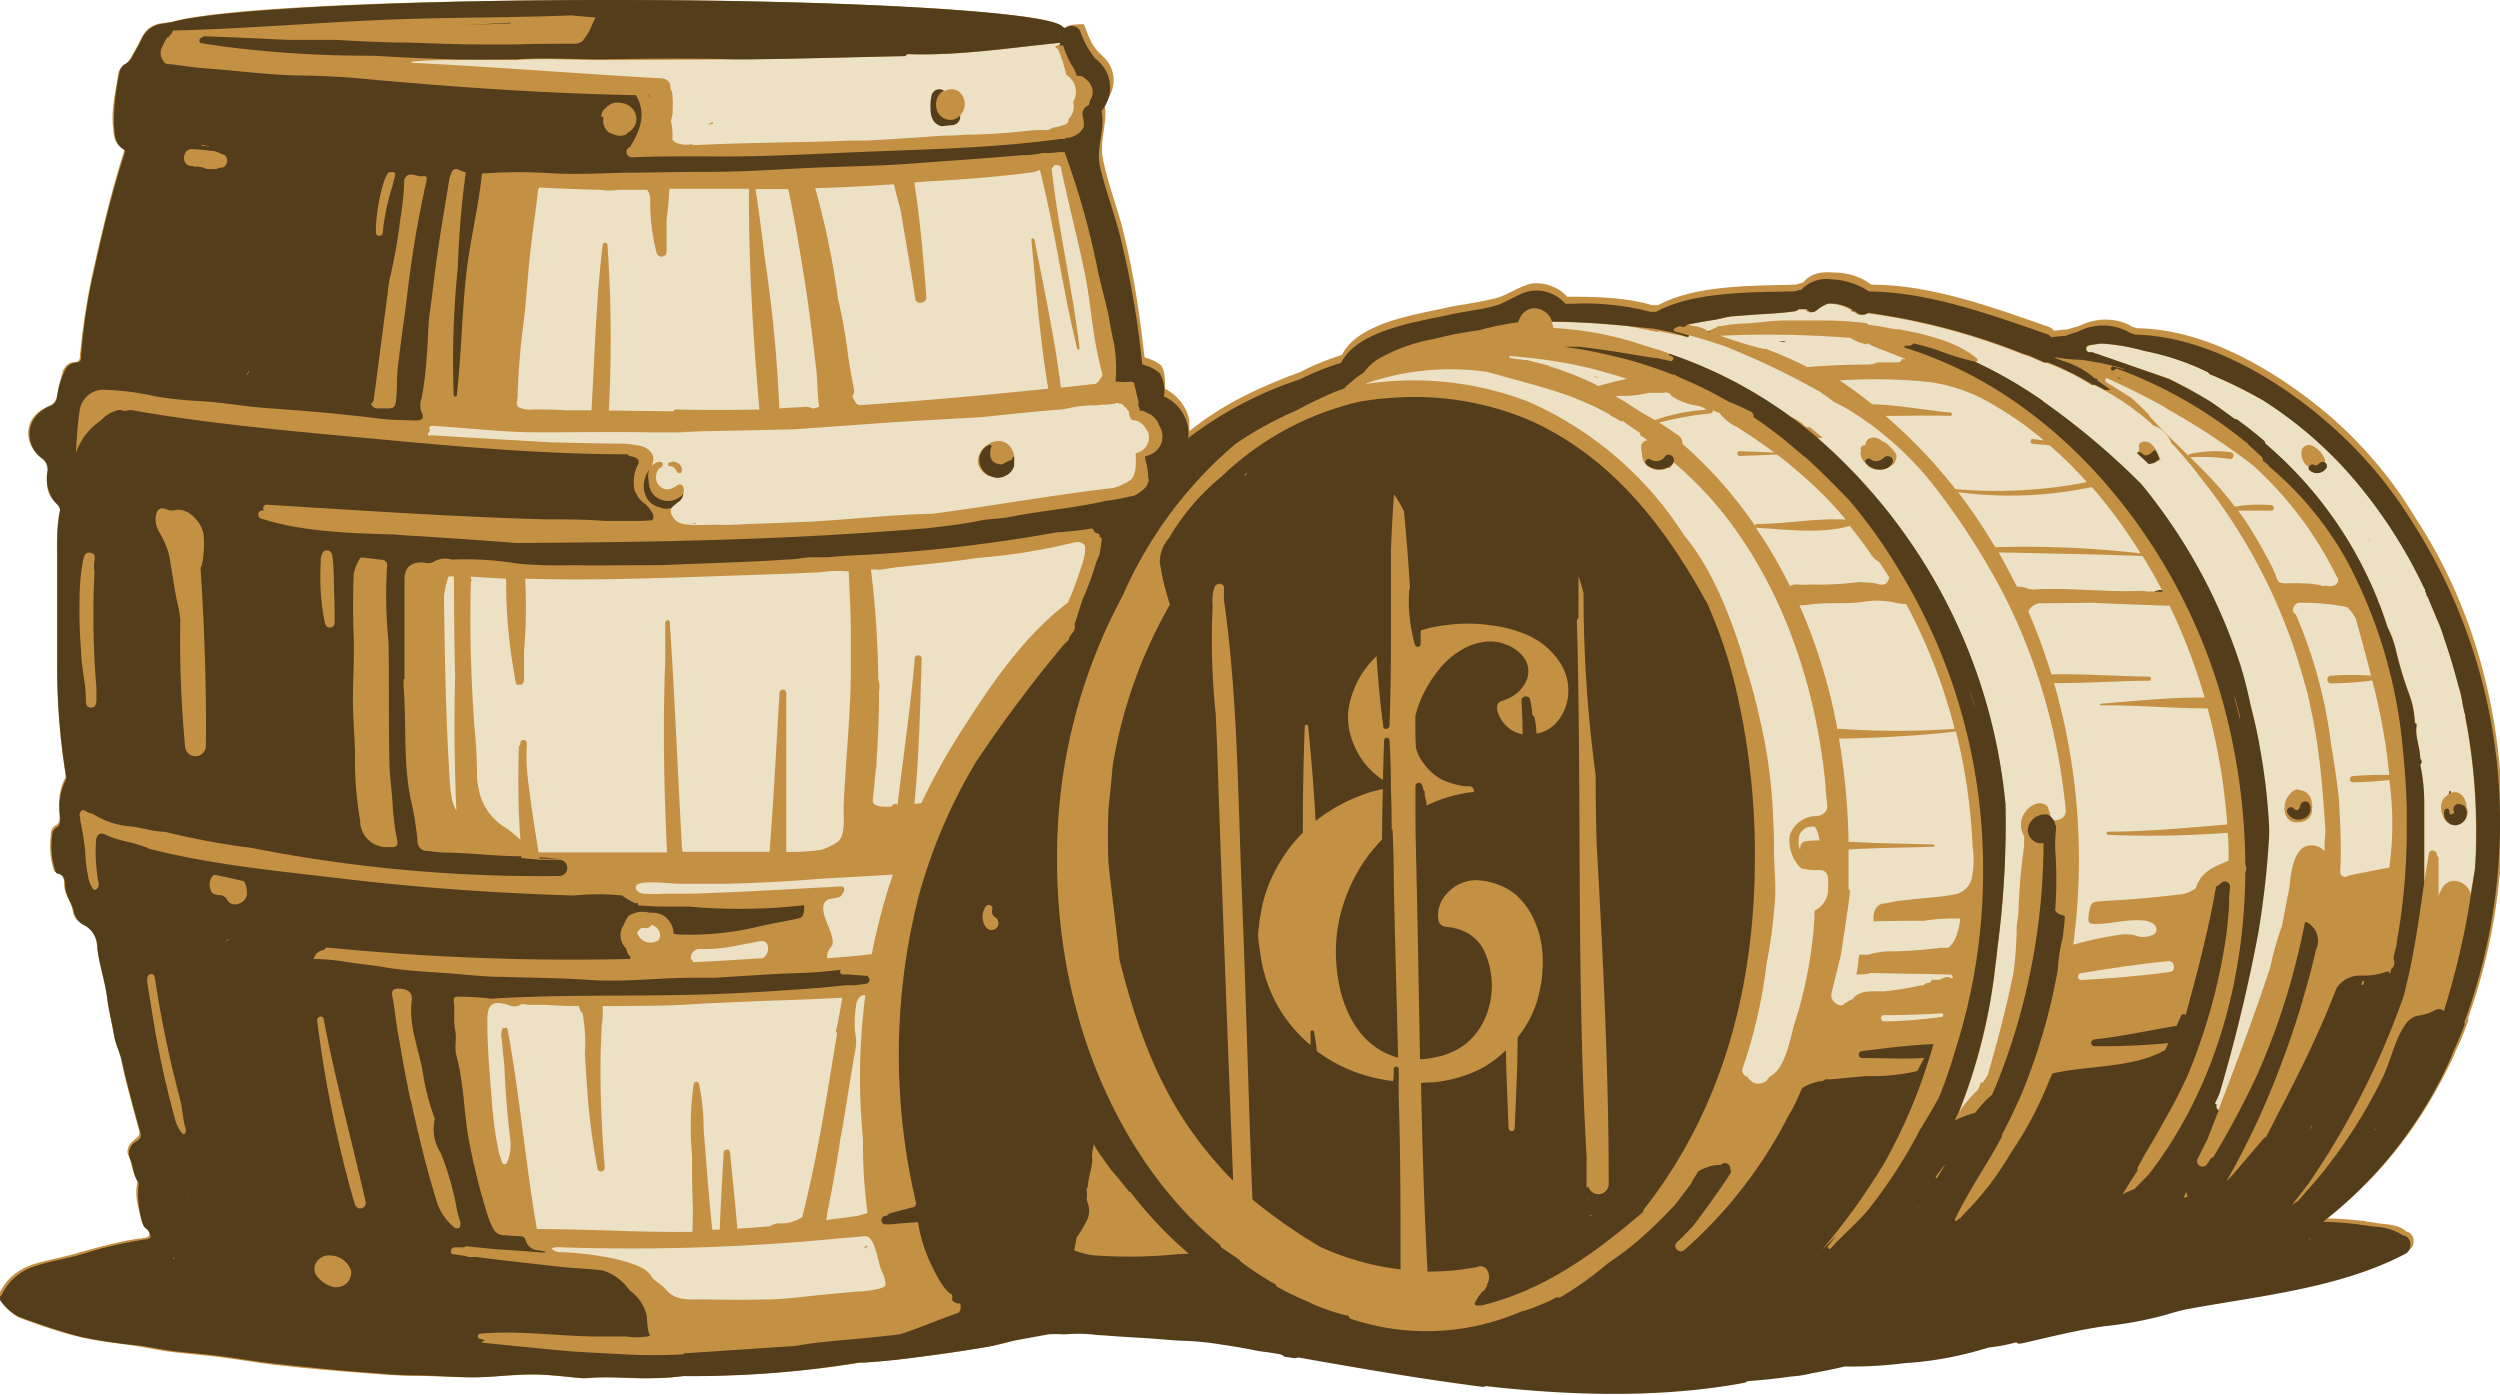 <?xml version="1.0" encoding="UTF-8"?>
<svg class="barrels-svg" data-name="Layer 1" viewBox="0 0 206.42 115.18" xmlns="http://www.w3.org/2000/svg">
<title>Barrels icon</title>
<style>
    .cls-1 {fill: #ece1c4;}
    .cls-2 {fill: #543d1b;}
    .bg-1 {fill: #c49044;}
</style>
<path class="bg-1" d="m1.6 108.8c1.6 0.6 3.3 1.2 5 1.6 1.6 0.4 3.3 0.5 5 0.8 1.1 0.2 2.1 0.4 3.2 0.5 0.9 0.1 1.9 0.2 2.9 0.3 1.7 0.2 3.4 0.5 5 0.7 2.6 0.3 5.1 0.5 7.7 0.7 1.3 0.1 2.5 0.2 3.8 0.2 2 0 3.9 0.2 5.9 0.1 1.4-0.1 2.7-0.2 4.1-0.2 1.3 0 2.6 0.2 3.9 0.3h0.5c1.9-0.2 3.7 0.1 5.6 0 0.8 0 1.6-0.1 2.4-0.2 4.8 0 9.7-0.3 14.5-1.1h0.3c1.6-0.1 3.2-0.3 4.8-0.5 1.8-0.2 3.6-0.5 5.3-0.8 0.8-0.1 1.7-0.4 2.5-0.6l2.7-0.6c0.4-0.1 0.9 0 1.3 0 0.8 0 1.6-0.1 2.3 0 0.5 0.1 0.9 0.1 1.4 0.1 1.4 0.1 2.9 0.2 4.3 0.3 0.7 0.1 1.4 0.1 2 0.1 1 0 1.9 0.1 2.9 0.3s2 0.3 3 0.5c0.3 0.1 0.7 0.1 1 0.1 0.3 0.1 0.7 0.1 1 0.2 0.1 0 0.2 0.1 0.3 0.2 0.3 0 0.6 0.1 0.9 0.1 0.1 0 0.2-0.1 0.3-0.1 5 0.9 10.1 1.8 15.2 2.4 0.1 0 0.2 0 0.3-0.1 7.1 0.8 14.5 1 21.3-0.3 0.1 0 0.2-0.1 0.2-0.1 1.2-0.1 2.3-0.2 3.5-0.4 0.2 0 0.4 0 0.6-0.1 0.4 0 0.8-0.1 1.2-0.2 0.9-0.2 1.8-0.3 2.7-0.6h0.5c1.5 0.1 3-0.2 4.5-0.3 2.4-0.2 4.8-0.6 7-1.3 0.8-0.1 1.5-0.2 2.3-0.4 0.1 0.2 0.4 0.1 0.6 0.1 2.2-0.5 4.4-1.1 6.7-1.4 1.7-0.2 3.4-0.4 5.1-0.9 0.5-0.2 1-0.3 1.6-0.4 6-1.1 12.8-1.7 18.2-4.6 0.6-0.3 0.5-1.4-0.2-1.5-0.6-0.6-1.6-0.6-2.4-0.7-0.4-0.1-0.8-0.1-1.2-0.2-1-0.1-2-0.2-3-0.2 4.7-3.6 8-8.1 10.5-13.4 0.1-0.2 0.1-0.3 0.2-0.5 0.4-0.8 0.7-1.6 1-2.4v-0.3c1.8-5 2.8-10.5 2.8-16.2 0-9.2-2.5-18-7.2-25.1-1.9-3.2-4.4-6.1-7.2-8.5-4.3-3.6-10-7-15.7-7.1-0.1 0-0.3-0.1-0.4-0.1-1.3-0.8-3-0.8-4.4-0.1-0.3 0.1-0.7 0.2-1 0.3-0.4 0-0.8 0.1-1.1 0.1-0.1-0.1-0.2-0.2-0.4-0.3-4.6-1.6-9.7-3.5-14.7-3.5-0.9-0.7-2-1-3.1-1-1.1-0.1-1.9 0.1-2.5 0.8-0.2 0.1-0.4 0.1-0.6 0.2-3.5 0.1-8.3 0-11.4 1.7h-0.5c-1.9-0.6-4.3-0.7-6.4-0.7h-0.6c-0.7-0.8-1.8-1.2-2.9-1.1-1 0.2-1.9 0.9-2.9 1.2-1.2 0.3-2.5 0.5-3.7 0.7-2.5 0.6-7.7 1.2-9.1 4-1.2 0.4-2.3 0.8-3.4 1.4-3.3 1.2-6.5 2.7-9.2 4.9v-0.9c-0.2-1.1-1-2.1-2-2.6 0-0.7 0-1.4-0.3-1.9-0.3-0.3-0.8-0.5-1.1-0.6-0.1 0-0.2-0.1-0.3-0.1-0.4-3.6-0.9-7-1.8-10.6-0.5-1.9-1.2-3.7-1.6-5.6-0.4-1.7 0.4-3.1 0.1-4.7 0.7-0.9 1-2 0.5-3.1-0.3-0.6-0.6-0.8-1-1.2-0.6-0.6-0.9-1.5-1.2-2.3-0.6 0-1.2 0-1.6 0.3-0.1 0-0.1-0.1-0.2-0.1-0.7-1.2-17.1-2.2-37.2-2.2-17.8 0-32.7 0.7-36.3 1.8-0.3 0-0.5 0.1-0.8 0.1-0.7 0.1-1.3 0.4-1.7 1.2-0.2 0.4-0.4 0.8-0.7 1.3-0.2 0.3-0.3 0.7-0.7 0.9-0.2 0.1-0.4 0.4-0.5 0.6-0.2 1.4-0.6 2.9-0.5 4.3 0.1 0.8 0 1.6 0.9 2.1 0.1 0.1 0 0.2 0 0.3-1.1 3.5-1.9 7-2.7 10.6-0.4 2-0.7 4-0.9 6.1 0 0.3 0 0.6-0.5 0.6-0.4 0-0.7 0.3-0.9 0.7-0.2 0.7-0.4 1.4-0.5 2.1-0.1 0.4-0.2 0.6-0.6 0.8-0.7 0.3-1.3 0.7-1.6 1.4-0.4 1-0.1 2.1 0.9 2.9 0.4 0.3 0.5 0.6 0.5 1-0.1 1.1-0.1 2.1 0.8 2.8 0.3 0.3 0.3 0.5 0.2 0.7-0.2 1-0.2 1.9-0.2 2.9v9.4c0 3.1 0.2 6.2 0.7 9.3v0.3c-0.5 0.9-0.6 2-0.5 3 0 0.4 0.1 0.8-0.4 1-0.1 0.1-0.3 0.3-0.3 0.6-0.1 1-0.1 1.9 0.2 2.9 0 0.1 0.1 0.3 0.2 0.3 0.7 0.1 0.7 0.7 0.7 1.2 0.1 0.8 0.6 1.3 0.7 2 0.1 0.6 0.4 0.9 0.9 1.1 0.7 0.4 1 1 1.1 1.7 0.1 1.4 0.6 2.7 0.8 4.1 0.1 1.1 0.4 2.2 0.6 3.3 0.1 0.7 0.5 1.4 0.6 2.1 0.4 2 1 4 1.5 5.9 0.1 0.4-0.2 0.5-0.4 0.7-0.5 0.4-0.7 0.9-0.5 1.3 0.3 0.6 0.3 1.4 0.7 2 0.1 0.1 0 0.3 0 0.5-0.2 1 0.2 2 0.4 3 0.1 0.3 0.3 0.3 0.5 0.6 0.2 0.4 0.2 0.6-0.2 0.7-1.8 0.2-3.6 0.7-5.4 1.2-1.3 0.4-2.6 0.6-3.9 1-1.1 0.4-2 1-2.6 2.1-0.1 0.1-0.1 0.3-0.2 0.3v0.3c0.6 0.8 1 1.4 1.7 1.7z"/>
<path class="cls-2" transform="translate(.04 -.82)" d="M141.08,28.26a.28.28,0,0,1,.09-.1l.11-.06-.25.06a.31.31,0,0,1,0,.11Z"/>
<path class="cls-2" transform="translate(.04 -.82)" d="M143.2,57.3a39.56,39.56,0,0,0-2.32-6.75l-.07-.1c-3.44-6.26-7.84-11.92-14.53-14.92a24.32,24.32,0,0,0-11.23-1.87,22.79,22.79,0,0,0-2.85.33,24.35,24.35,0,0,0-11.38,6.18,19,19,0,0,0-4.35,5.09,3.06,3.06,0,0,0-.75,1.95,21.17,21.17,0,0,0,.84,3.53,39.48,39.48,0,0,0-4.73,13.32c-.1,1.18-.22,2.37-.35,3.55a.32.32,0,0,1,0,.15q-.08,2.14,0,4.28c.27,2.64.66,5.3.91,8,0,0,0,0,0,0,1.26,5,2.88,9.79,5.88,14.08a32.77,32.77,0,0,0,3.5,4.19c0-.09,0-.19,0-.28q-.48-12.26-.93-24.51-.21-5.59-.39-11.19-.06-1.27-.11-2.54a59.1,59.1,0,0,1-.25-9,3.59,3.59,0,0,1,.14-1.47.41.41,0,0,1,.27-.27l0-.09,0,.08c.26-.07.57.07.53.39a8,8,0,0,0,0,1c1.13,8,1.14,16.16,1.47,24.18.34,8.41.54,16.82.87,25.22l.2.19a44.83,44.83,0,0,0,5.36,3.73,21.71,21.71,0,0,0,6.67,1.88c0-4.73,0-9.46-.15-14.2,0-.41,0-.82,0-1.23s0-.74,0-1.11a.2.2,0,0,0-.41,0c0,.35,0,.69-.06,1l-.69-.11a13.12,13.12,0,0,1-1.36-.3,12.68,12.68,0,0,1-4.24-2.07l0,0c-.06-.55-.13-1.09-.24-1.61,0-.16-.27-.12-.28,0,0,.37,0,.74,0,1.11a11.65,11.65,0,0,1-3.63-5.31,11.57,11.57,0,0,1-.41-1.58c-.09-.51-.15-1-.24-1.55a6.21,6.21,0,0,1-.05-.7,4.33,4.33,0,0,1,.08-.68c0-.36.09-.73.15-1.09s.14-.75.24-1.11a11.37,11.37,0,0,1,.69-1.88,13.38,13.38,0,0,1,1.64-2.64,12.4,12.4,0,0,1,.89-1q0-4.39.16-8.77a.14.14,0,0,1,.28,0q.4,3.9.62,7.81a13.49,13.49,0,0,1,2.28-1.47,13.79,13.79,0,0,1,2.33-.94c.31-.09.63-.17.94-.24q-.05,2.09-.07,4.18a13.48,13.48,0,0,0-1.66,2.08,13.72,13.72,0,0,0-1.44,3,13.89,13.89,0,0,0-.39,1.33c-.09.41-.16.82-.22,1.24a13.1,13.1,0,0,0-.08,2.32,12.45,12.45,0,0,0,.14,1.38c.06.35.12.71.2,1.05a10.08,10.08,0,0,0,.55,1.67,7.87,7.87,0,0,0,1.27,2.07,5.94,5.94,0,0,0,1.66,1.35,6.06,6.06,0,0,0,1.3.52c-.12-4.85-.26-9.7-.36-14.55q0-2.15-.1-4.31l-.07.06q0-1.77-.07-3.54h0v-.21l0,0q0-1.84-.11-3.69a.23.23,0,0,0-.45,0q-.05,1.65-.1,3.3a6.28,6.28,0,0,1-2.36-2.82,6.08,6.08,0,0,1-.48-1.74,5.19,5.19,0,0,1,.05-1.55A7.67,7.67,0,0,1,113.62,55c.12,2,.3,3.9.56,5.82,0,.3.5.21.51-.07.08-2.23.11-4.47.12-6.72,0-2.62,0-5.24,0-7.85.06-1.52.14-3,.25-4.54a10.83,10.83,0,0,1,.82,1.39c.21,2.11.37,4.24.5,6.36a.55.55,0,0,0-.07.23,12.63,12.63,0,0,0,.26,3.52c.06.31.13.62.22.92a.24.24,0,0,0,.47-.06q0-.56,0-1.12c.21-.07.43-.13.65-.19a13.21,13.21,0,0,1,1.73-.29,9.84,9.84,0,0,1,1.47-.08,10.42,10.42,0,0,1,1.85.12,11.07,11.07,0,0,1,2.87.71,6.19,6.19,0,0,1,2.87,2.28,4.22,4.22,0,0,1,.75,2.6,3.9,3.9,0,0,1-1.1,2.58,2.9,2.9,0,0,1-1.53.79,6.07,6.07,0,0,0-.16-1.32.33.33,0,0,0-.18-.22c0-.43-.1-.85-.18-1.27s-.75-.31-.72.1c.07.92.09,1.84.1,2.76a2.34,2.34,0,0,1-.92-.36,2.76,2.76,0,0,1-1.11-1.4,1.18,1.18,0,0,1-.08-.43.51.51,0,0,1,.38-.55,4,4,0,0,0,.88-.39A2.84,2.84,0,0,0,126,57a1.91,1.91,0,0,0-.31-2,3.14,3.14,0,0,0-1.32-.94,3.45,3.45,0,0,0-1.58-.27,4.87,4.87,0,0,0-2,.6,6.75,6.75,0,0,0-2.1,1.82,10.25,10.25,0,0,0-1.35,2.22,8.26,8.26,0,0,0-.52,1.54c0,.87,0,1.74.05,2.61a3.78,3.78,0,0,0,.73,1.39A4.49,4.49,0,0,0,119,65.18a6.37,6.37,0,0,0,1.93.56l.4,0a.39.39,0,0,1,.33.41c0,.08-.06.08-.11.08-.3,0-.6.07-.89.13a11.6,11.6,0,0,0-2.15.63l-.76.34c0-.3-.09-.6-.16-.89v-.23a.14.14,0,0,0-.1-.14c0-.15-.07-.3-.12-.44a.28.28,0,0,0-.54.07c0,.71,0,1.42,0,2.13v0c0,1.91.06,3.82.1,5.72.11,4.9.18,9.82.28,14.73a7,7,0,0,0,1.13-.14A6,6,0,0,0,121,87a5.74,5.74,0,0,0,1.72-2.45,6.87,6.87,0,0,0,.39-1.73,6.65,6.65,0,0,0-.12-2,5.88,5.88,0,0,0-.54-1.6,3.36,3.36,0,0,0-1.6-1.5,4.3,4.3,0,0,0-1.38-.36c-.65-.07-.75-.4-.77-.86a2.57,2.57,0,0,1,.71-1.88,3.39,3.39,0,0,1,1.34-.93,3.27,3.27,0,0,1,1.4-.18,5.31,5.31,0,0,1,1.21.25,4.9,4.9,0,0,1,1.83,1,6.16,6.16,0,0,1,1.5,2.16,7.54,7.54,0,0,1,.53,1.8,9.25,9.25,0,0,1,.08,2.44c0,.4-.08.8-.16,1.2a9.49,9.49,0,0,1-.59,2,9.32,9.32,0,0,1-1.28,2.11c0,2.49-.15,5-.24,7.49a.25.25,0,0,1-.51,0c-.08-2.13-.19-4.29-.22-6.43a9.33,9.33,0,0,1-1.63,1.28,9.7,9.7,0,0,1-2.12.93,11.89,11.89,0,0,1-2.26.45c-.33,0-.66,0-1,.06.11,5.19.26,10.38.54,15.56H118a21,21,0,0,0,3.9-.37.65.65,0,0,1,.86.26,1.15,1.15,0,0,1,0,1.14l0,.07a1.57,1.57,0,0,1-.27.47l-.13.08h0a4.31,4.31,0,0,0-.65,1c0,.12.13.18.36.15a.45.45,0,0,1,.22,0c5.15-1.25,9.28-4.25,13.34-7.72a.52.52,0,0,1,.11-.28c6.36-8.1,9-18,9.11-28.2A60.25,60.25,0,0,0,143.2,57.3ZM102.69,40.18l.08-.22.2-.11ZM131,101.3h0Zm0-1.32s0,0,0,.05l0,0c0-.07,0-.14,0-.21l.1-.07C131,99.85,131,99.91,131,100Zm.4,1.18-.22.07.12-.1h.1Zm-.29-2.38-.15.1c0-.85,0-1.7,0-2.55-.84-14.71-.39-29.47-.8-44.19a.35.35,0,0,1,.13-.29q0-1.73,0-3.45c.17.47.3.94.42,1.42a111.41,111.41,0,0,0,1,15q0,2.82.08,5.64c.53,9.39,1,18.78,1,28.19A.86.86,0,0,1,131.1,98.77Zm6.44-2,.13-.24h0Zm6-36.1.07.32-.06-.24Z"/>
<path class="cls-2" transform="translate(.04 -.82)" d="m44.52 71.72h1.67l-1.69-0.12z"/>
<path class="cls-2" transform="translate(.04 -.82)" d="M53.67,8.86a.65.65,0,0,1-.13-.23h-.05l.17.28Z"/>
<path class="cls-1" transform="translate(.04 -.82)" d="M151.86,32.23l.37.25q1.19.82,2.31,1.72c2.15.05,4.33.49,6.45.68.17,0,.18.28,0,.28-1.76-.06-3.57,0-5.35,0a42.87,42.87,0,0,1,5.78,6.05,39.24,39.24,0,0,0,10.85-.58c-.59-.66-1.2-1.3-1.84-1.91-.41-.39-.82-.77-1.24-1.13l-1.37-.12c-.26,0-.25-.44,0-.4l.9.12q-.71-.6-1.44-1.16a32.31,32.31,0,0,0-2.77-1.81,13.83,13.83,0,0,0-5.2-1.85A44.28,44.28,0,0,0,151.86,32.23Z"/>
<path class="cls-1" transform="translate(.04 -.82)" d="M166.5,49.27a2.19,2.19,0,0,1,.86.14,1.8,1.8,0,0,0,.73.07c2.9-.15,5.78.26,8.68.12a1,1,0,0,1,.39.06l.67,0a1.64,1.64,0,0,1,.41-.12h.23q-.75-1.44-1.6-2.81c-4-.15-7.92-.21-11.89-.3C165.52,47.36,166,48.3,166.5,49.27Z"/>
<path class="cls-1" transform="translate(.04 -.82)" d="M161.64,41.46A45.18,45.18,0,0,1,164.7,46a83.77,83.77,0,0,1,12,.51,41.93,41.93,0,0,0-4-5.46l-.09,0A32.73,32.73,0,0,1,161.64,41.46Z"/>
<path class="cls-1" transform="translate(.04 -.82)" d="M168.68,50.63a1.22,1.22,0,0,0-1.25.67,49.3,49.3,0,0,1,1.91,5.2c2.68-.05,5.38.15,8.06.19a.17.17,0,0,1,0,.34c-2.61,0-5.24.22-7.84.19a52.81,52.81,0,0,1,1.59,21.57l.11,0A28.88,28.88,0,0,1,175,78a3.2,3.2,0,0,1,1.48.12,1.71,1.71,0,0,0,1.12-.07.49.49,0,0,0,.41-.43.58.58,0,0,0-.27-.54,1.71,1.71,0,0,0-.92-.26c-1.31-.11-2.58.3-3.88.29-.48,0-.58-.13-.54-.53v-.06c.18-1.3.18-1.24,1.53-1.32,1.93-.11,3.85-.26,5.76-.5a2.68,2.68,0,0,0,1.58-.56c.43-1.35,1.46-1.73,2.7-2.27,0-.76,0-1.53-.07-2.29a83.27,83.27,0,0,1-9.87.17.13.13,0,0,1,0-.26c3.3,0,6.54-.33,9.83-.59a50.88,50.88,0,0,0-1.62-9.59c-2.94,0-5.86-.28-8.81-.25-.09,0-.09-.13,0-.14,2.82-.22,5.73-.53,8.56-.51a48.65,48.65,0,0,0-2.89-7.57h0c-2.1-.08-4.22-.14-6.33-.25Z"/>
<path class="cls-1" transform="translate(.04 -.82)" d="M133.34,33.53c.64.36,1.25.75,1.86,1.15s.94.54,1.4.83h0a15.48,15.48,0,0,1,4.27-.86l-.12-.08a1.69,1.69,0,0,0-.79-.27,5.21,5.21,0,0,1-1.95-.76.64.64,0,0,1-.15-.22l-.31-.1c-.53.09-1.07,0-1.58.06a9.07,9.07,0,0,1-2,.23C133.77,33.5,133.56,33.51,133.34,33.53Z"/>
<path class="cls-1" transform="translate(.04 -.82)" d="M145,44.4l-.06,0a39.73,39.73,0,0,1,2.82,4.83.61.61,0,0,1,.39-.15l.08,0h.2a4.82,4.82,0,0,0,1,0,25.74,25.74,0,0,0,4-.2l.06,0,1,.06c.47,0,1.23.55,1.46-.43l0,0q-.4-.65-.82-1.28a2,2,0,0,1-.75-.74q-.8-1.15-1.68-2.24C150.25,44.92,147.68,44.55,145,44.4Z"/>
<path class="cls-1" transform="translate(.04 -.82)" d="M138.5,36.74a.85.85,0,0,1,.39.74,36.14,36.14,0,0,1,6,6.77.14.14,0,0,1,.15-.17c2.45,0,4.87-.49,7.32-.36-.54-.64-1.09-1.26-1.68-1.87-.89-.91-1.84-1.74-2.8-2.55-.39-.33-.79-.64-1.19-.95l-3.08.12a.2.2,0,0,1,0-.4l2.85.11c-1-.73-2-1.42-3.06-2.09a4,4,0,0,1-1.47-1.17l-.57-.23a.19.19,0,0,1-.15.26,28.51,28.51,0,0,0-4.26.76C137.47,36.06,138,36.39,138.5,36.74Z"/>
<path class="cls-2" transform="translate(.04 -.82)" d="m148.39 72.15h0.06z"/>
<path class="cls-2" transform="translate(.04 -.82)" d="M178.23,49.56a1.64,1.64,0,0,0-.41.12l.71,0-.07-.15h-.23Z"/>
<path class="cls-2" transform="translate(.04 -.82)" d="M150.62,33.43l-.41-.23.44.29Z"/>
<path class="cls-2" transform="translate(.04 -.82)" d="m86.53 4.94z"/>
<path class="cls-2" transform="translate(.04 -.82)" d="m67.32 71.21z"/>
<path class="cls-1" transform="translate(.04 -.82)" d="M57.17,100.53c-.06-1.41-.08-2.82-.06-4.24a25.53,25.53,0,0,1,.13-6,.23.23,0,0,1,.43,0,18.41,18.41,0,0,1,.39,3.76c.22,2.77.42,5.54.71,8.3l.62,0c.07-2.12.21-4.24.32-6.35a.26.26,0,0,1,.53,0c.2,2.09.43,4.18.6,6.27.9-.06,1.8-.12,2.69-.2a1.49,1.49,0,0,1,.76-.24,3,3,0,0,0,1.91-.53c1.27-5,2.05-10.09,2.88-15.19-.18-.13-.07-.33,0-.51.13-.73.27-1.46.39-2.2a1.36,1.36,0,0,0,0-.2c-2.88.17-5.77.22-8.51.35l-2.73.12-1.12.07c-2,.14-4.07.12-6.11.15H49.71a6.18,6.18,0,0,1-.06,1.53c-.07,1.26-.11,2.52-.11,3.78,0,2.66.14,5.34.35,8a.3.3,0,0,1-.6.08,52.88,52.88,0,0,1-.82-6.18c-.08-1.1-.15-2.2-.22-3.3a13.15,13.15,0,0,0-.19-3.31,1,1,0,0,1-.3-.6c-.94,0-1.88-.05-2.82-.1H43.63c-.25,0-.55-.15-.72,0a1.05,1.05,0,0,1-1,0c-1.3-.39-1.72-.06-1.71,1.32,0,2.1.17,4.2.35,6.3a31.5,31.5,0,0,0,.56,4.37c.07.32.18.63.28.94,0,.11.1.22.23.22s.2-.1.24-.21a3.68,3.68,0,0,0,.26-1.46v-.11c-.25-2.08-.43-4.16-.51-6.24-.07-.76-.15-1.51-.22-2.27a1.45,1.45,0,0,1,.1-1l.09.14c0-.14.26-.17.29,0,1,5.47,1.47,11,2.42,16.51,4.29,0,8.55.29,12.84.23C57.16,101.77,57.17,101.15,57.17,100.53Z"/>
<path class="cls-1" transform="translate(.04 -.82)" d="M59.84,73.79q-2,0-3.93,0c-.51,0-3.36-.38-3.46.24a.45.45,0,0,0,.21.42,1.1,1.1,0,0,0,.46.16,14.32,14.32,0,0,0,1.75,0c.73,0,1.48,0,2.21,0,4.09-.13,8.17-.38,12.29-.6.58,0,.18.75-.11.88a7.23,7.23,0,0,1-.81.16c-1.15.39-.05,2.16.14,2.88.1.4.23.78,0,1.07a1.47,1.47,0,0,0-.33.62.2.2,0,0,1,0,.11.88.88,0,0,0,0,.21l1.68-.13c.68-.06,1.36-.13,2-.21a53.08,53.08,0,0,1,1.32-5.27c.13-.43.28-.86.42-1.3-2,.14-4.06.23-6,.35C65.06,73.6,62.45,73.73,59.84,73.79Z"/>
<path class="cls-1" transform="translate(.04 -.82)" d="M68.23,101.15a.11.11,0,0,1,0,.12h0l-.06.29,2.61-.35.81-.23c-.13-1-.2-1.85-.25-2.4-.1-1.2-.14-2.43-.12-3.67A52.16,52.16,0,0,1,71.41,83l-.28,0h0a1.07,1.07,0,0,0-.49.87,9.5,9.5,0,0,0-.07,2.23,3.66,3.66,0,0,1,0,1.48c-.15.75-.25,1.51-.38,2.26-.29,1.67-.52,3.35-.84,5Q68.87,98.06,68.23,101.15Z"/>
<path class="cls-1" transform="translate(.04 -.82)" d="m53.66 76.18h-0.07z"/>
<path class="cls-1" transform="translate(.04 -.82)" d="M53.74,77.18a.27.27,0,0,1-.15.18.42.42,0,0,1-.36.08l-.3,0a.94.94,0,0,0-.37.41,1,1,0,0,0,.09.16,1.11,1.11,0,0,0,1.47.54l.23-.09a.84.84,0,0,0,0-.83A1,1,0,0,0,53.74,77.18Z"/>
<path class="cls-1" transform="translate(.04 -.82)" d="M71.36,102.89l-2.19.19a178.08,178.08,0,0,1-22.85.73,2.09,2.09,0,0,0-.84.08,1.07,1.07,0,0,0,.89.32,26,26,0,0,1,3.54.39,14,14,0,0,1,2.4.62,6,6,0,0,1,.83.38,2,2,0,0,1,.65.68c.32.4.83.62,1.14,1,.88,1.07,2.18.79,3.47.83q2.44.06,4.88,0c1.62,0,3.26-.27,4.87-.41l2.55-.24a8.07,8.07,0,0,0,2-.28c.39-.15.42-.19.34-.62a2.72,2.72,0,0,0-.26-.74C72.43,105.11,72.25,102.82,71.36,102.89Zm.05,1-.25,0,.19,0a.18.18,0,0,1,.16-.21h.1Z"/>
<path class="cls-1" transform="translate(.04 -.82)" d="M42.79,34.45a2.28,2.28,0,0,0,1.17.18c.91,0,1.82,0,2.74.07l2.1,0c.26-4.54.38-9.14.92-13.64a.2.2,0,0,1,.4,0,113.15,113.15,0,0,1,.11,13.66l5.37.06a.14.14,0,0,1,.15-.15c2.31.05,4.61.05,6.91,0-.52-6-.9-12.17-.86-18.16a.23.23,0,0,1,0-.06H55.22A23.11,23.11,0,0,1,55,18.94c0,.88,0,1.75,0,2.63a.42.42,0,0,1-.83.11,16.68,16.68,0,0,1-.52-4.5,1.54,1.54,0,0,0-.25-.69l-2.38,0a4.62,4.62,0,0,1-1.52,0q-2.49-.05-5-.19a.63.63,0,0,0-.13.35c-.07.68-.16,1.37-.25,2-.2,1.48-.39,3-.52,4.44s-.22,2.82-.39,4.22a60.58,60.58,0,0,0-.51,6.05C42.76,33.75,42.45,34.22,42.79,34.45Z"/>
<path class="cls-1" transform="translate(.04 -.82)" d="M64.31,34.55c.64-.08,1.3-.07,1.94-.12a1.21,1.21,0,0,1,.82.12l.27-.05a.91.91,0,0,1,.27-.09c-.19-1-.13-2.11-.26-3.16-.26-2.09-.48-4.18-.8-6.26-.42-2.76-.88-5.52-1.44-8.26a1.18,1.18,0,0,0-.1-.3l-2.67,0c.28,1.8.52,3.62.73,5.45A117.44,117.44,0,0,1,64.31,34.55Z"/>
<path class="cls-1" transform="translate(.04 -.82)" d="M70,30.28c.13.84.28,1.68.44,2.52a.78.78,0,0,1-.11.74,3.41,3.41,0,0,0,.32.56l0,.06a1.18,1.18,0,0,1,.26.12l0,0q7.81-.55,15.6-1.37c-.67-4-1-8.21-1.39-12.28,0-.15.23-.18.26,0,.78,4,1.67,8.14,2.18,12.2l2.88-.32a1.17,1.17,0,0,0,.33-.35c.15-.24.28-.29.17-.63a4.48,4.48,0,0,1-.18-.73c-.6-2.36-.74-5-1.21-7.31-.61-3-1.39-5.91-2-8.88-.12-.18-.32-.18-.57-.13a.37.37,0,0,1-.19.24c.55,5,1.72,9.89,2.31,14.88,0,.12-.17.13-.2,0-1.21-4.88-1.83-9.87-3.08-14.75a3.41,3.41,0,0,1-.77.22c-2.41.31-4.83.51-7.25.66l-1.35.07-1,.09c.49,3.14.76,6.32,1,9.48,0,.52-.84.64-.92.12-.37-2.46-.81-4.92-1.22-7.37-.19-.69-.38-1.39-.54-2.09-2.16.16-4.33.26-6.5.33a66.46,66.46,0,0,1,1.89,9.19C69.55,27.12,69.81,28.7,70,30.28Z"/>
<path class="cls-1" transform="translate(.04 -.82)" d="M54.89,55.3c0-1,0-2,0-3.08a.19.19,0,0,1,.38,0v.1s0,0,0,0c.41,6.16.65,12.34,1,18.51l.05.32c2.39,0,4.79,0,7.18,0,.34-4.38.56-8.77.83-13.16a.28.28,0,0,1,.55,0c0,4.39,0,8.78,0,13.17h.88a17.86,17.86,0,0,0,2-.17,5.14,5.14,0,0,0,1.42-.7c.64-.63.4-2.18.44-3,.06-1.27.14-2.54.23-3.8.17-2.46.36-4.92.36-7.38q0-1.62,0-3.24c0-1.64-.12-3.23-.17-4.87a10.05,10.05,0,0,0-2.44.08l-2.88.12-5.48.19c-5.26.18-10.61.37-15.92.21a43.56,43.56,0,0,1-.09,6q0,.91,0,1.81c0,.17,0,.35,0,.52s-.08.4-.31.43h-.1a.21.21,0,0,1-.27-.13c0-.14-.05-.29-.08-.44v-.06a44.06,44.06,0,0,1-.72-8.13q-1.46-.07-2.91-.17c0,.05,0,.11,0,.16l0,0c.12.1,0,.2,0,.3l0,.05c-.11,3.8,0,7.61.26,11.4,0,.06,0,.13,0,.2a40.59,40.59,0,0,1,.25,4.61,10.86,10.86,0,0,0,.25,1.32,4.8,4.8,0,0,0,2.21,2.76.38.38,0,0,1,.12.09,9.13,9.13,0,0,1,1,.85c-.19-2.53-.2-5.1-.13-7.63a.25.25,0,0,1,.11-.21s0-.06,0-.09,0-.32.25-.32.27.12.3.28a.69.69,0,0,1,0,.17A15.41,15.41,0,0,0,43.53,65c.24,2.07.56,4.13.9,6.2,2.62,0,5.24,0,7.86,0l.07,0,2.68,0C54.78,65.94,54.68,60.59,54.89,55.3Z"/>
<path class="cls-1" transform="translate(.04 -.82)" d="m37.54 56.75c-0.07-2.78-0.09-5.56-0.1-8.34h-0.44a6.68 6.68 0 0 0 -0.38 1.68c0.07 5.29 0.16 10.54 0.52 15.82l0.07 0.49a3.55 3.55 0 0 0 0.43 1.35c-0.15-3.65-0.2-7.33-0.1-11z"/>
<path class="cls-1" transform="translate(.04 -.82)" d="M88.95,48.49c.17-.53.88-2.29.5-2.72a.82.82,0,0,0-.56-.2l-.46.09h0a48.46,48.46,0,0,1-7.71,1.22q-2.42.36-4.84.58l-2,.21-1.14.17a.51.51,0,0,1-.31,0l-.56,0a80.48,80.48,0,0,1,.61,9.08,1.85,1.85,0,0,1,.06.94c0,.05,0,.1,0,.16,0,1.84-.07,3.68-.2,5.5,0,.28,0,.57-.07.85-.07.83-.15,1.66-.25,2.47a.1.1,0,0,1,0,.08c0,.52.84.55,1.59.49l0-.06a.31.31,0,0,1,.46-.08l0,0c.47-4,1.07-8,1.42-12.07,0-.36.58-.37.57,0-.12,4-.21,8-.6,12l.57-.07A54.8,54.8,0,0,1,79.45,61c2.31-3.63,5.14-7.78,8.67-10.41A19.39,19.39,0,0,0,88.95,48.49Z"/>
<path class="cls-1" transform="translate(.04 -.82)" d="M62.38,78.59c-.6.13-1.2.23-1.8.35a12.58,12.58,0,0,1-2.74.24.71.71,0,0,0-.82.57A.86.86,0,0,0,57,80a.69.69,0,0,1,.22.26c1.91-.07,3.82-.22,5.73-.32a.94.94,0,0,0,.39-1.07C63.19,78.42,62.78,78.5,62.38,78.59Z"/>
<path class="cls-2" transform="translate(.04 -.82)" d="M77.66,11.29l1-.1a.76.76,0,0,0,.54-.5.48.48,0,0,0,0-.3l0,0a1.06,1.06,0,0,1-.78.33,1.17,1.17,0,0,1-1.13-.92,1.4,1.4,0,0,1,0-.69,1.15,1.15,0,0,1,.59-.8.44.44,0,0,0-.33-.14.66.66,0,0,0-.74.5,4.09,4.09,0,0,0-.14,1.13C76.74,10.65,77.09,11.15,77.66,11.29Z"/>
<path class="cls-2" transform="translate(.04 -.82)" d="M42.09,2.69l-4.27.24c1.43-.07,2.86-.13,4.29-.18A.2.2,0,0,1,42.09,2.69Z"/>
<path class="cls-2" transform="translate(.04 -.82)" d="M82.08,40.27c.71.32,1.91-.42,1.76-1.2a.87.87,0,0,0,0-.35v0a.21.21,0,0,0,0-.19l0,0,0,0a.11.11,0,0,0-.14,0,.23.23,0,0,0-.13.09,2,2,0,0,1-.12.21v0A1.12,1.12,0,0,0,83,39a1.68,1.68,0,0,1-.29.16,1.13,1.13,0,0,1-.65-.16c-.42-.29-.37-.79-.28-1.23,0,0,0,0,0,0a.13.13,0,0,0-.18-.19h0a1.34,1.34,0,0,0-.69.7,1.43,1.43,0,0,0,0,1A1.57,1.57,0,0,0,82.08,40.27Z"/>
<path class="cls-2" transform="translate(.04 -.82)" d="M56.4,41.54a.84.84,0,0,1-.28.31,1.83,1.83,0,0,1-.51.26A1.66,1.66,0,0,1,54.36,42a1.47,1.47,0,0,1-.8-1.16l0,0a1.38,1.38,0,0,1-.05-.41,1.36,1.36,0,0,1,.06-.82l0,0a2.17,2.17,0,0,0-.35.68,2.08,2.08,0,0,0,.1,1.56,1.61,1.61,0,0,0,1.12.86,1.35,1.35,0,0,0,1.1,0,4.27,4.27,0,0,1,.6-.49A1,1,0,0,0,56.4,41.54Z"/>
<path class="cls-1" transform="translate(.04 -.82)" d="M33.91,6c6.9.34,13.79.91,20.69,1.29.35,0,.76.32.72.72l0,.19.11.13v0a4.35,4.35,0,0,1,.07.6,6.89,6.89,0,0,1,0,.85c0,.12,0,.24,0,.36s-.09.45-.14.67a5.55,5.55,0,0,1,.12,1.51.44.44,0,0,1,0,.05,1.12,1.12,0,0,0,.32.24,2.37,2.37,0,0,0,1.34.11.56.56,0,0,1,0,.08h.34c4.19-.22,8.42-.2,12.61-.37h.76l.59,0c2.13-.11,4.26-.26,6.4-.41q.91,0,1.81-.08c1.93,0,3.87-.18,5.79-.38l1.06,0,.16-.1h0a.31.31,0,0,0,.19-.1A4.34,4.34,0,0,0,88,11.06a.37.37,0,0,0,.17-.4,1.44,1.44,0,0,0,.4-1.42A1.65,1.65,0,0,0,88,7a12.18,12.18,0,0,0-.63-2,.42.42,0,0,0-.21-.22l-.07-.13.18-.07.09,0,.07-.05c.07,0,.06-.18,0-.17-4.2.42-8.21,1.07-12.45.93a.23.23,0,0,0-.24.16c-4.32.09-8.64.22-13,.27H60.61q-4.88.05-9.76.06H49.61c-2.31,0-4.7-.17-7,0-1.67,0-3.35-.06-5,0-1.19,0-2.38,0-3.56.12A.13.13,0,0,0,33.91,6ZM86.53,4.94l0,0h0ZM76.88,8.7a.66.66,0,0,1,.74-.5.44.44,0,0,1,.33.14,1.14,1.14,0,0,1,1.13,0,1.33,1.33,0,0,1,.16,2,.48.48,0,0,1,0,.3.76.76,0,0,1-.54.5l-1,.1c-.57-.13-.92-.64-.91-1.46A4.09,4.09,0,0,1,76.88,8.7ZM65.41,10.32h-.13Zm-4.88-2.9h.36l-.38,0Zm-1.71,3.47a.69.69,0,0,0,0,.16l-.4.05ZM58.39,8.7s0,0,0,.06l0,0Zm-2.09-1h0Z"/>
<path class="cls-1" transform="translate(.04 -.82)" d="M35.48,36.75c3,.2,6,.36,9.06.54l.85.05q3.08.08,6.15.12a9.18,9.18,0,0,1,1.36.19c.54.15,1.08.59,1,1.16a1,1,0,0,1-.09.35.22.22,0,0,0,0,.11.91.91,0,0,1,.66-.32.23.23,0,0,1,.16.38l0,0-.05.06a.8.8,0,0,0-.43.61A1,1,0,0,0,55,41.23a1.36,1.36,0,0,0,.78-.27.5.5,0,0,1,.38-.14.37.37,0,0,1,.23.25,1,1,0,0,1,0,.47,1,1,0,0,1-.32.66,4.27,4.27,0,0,0-.6.49.54.54,0,0,0-.09.14.74.74,0,0,0,.08.58c.32.61.83.69,1.46.74s1.52,0,2.26,0a21.3,21.3,0,0,0,2.38-.06c1.75-.06,3.49-.11,5.24-.2,3.37-.17,6.78-.58,10.16-.65,5-.66,10-1.56,15-2.14l.24-.1.09,0a7.82,7.82,0,0,1,.74-.35.52.52,0,0,1,0-.06c.76-.17.75-1.51.7-2.16,0-.06,0-.13,0-.2a1.32,1.32,0,0,0,1-1.8.34.34,0,0,1-.1-.1,1.61,1.61,0,0,0-.67-.71h0l-.25-.09a1.29,1.29,0,0,0-.21,0v0a.52.52,0,0,1-.17-.14.91.91,0,0,1-.14-.54,1.9,1.9,0,0,0-.24-.3.27.27,0,0,0-.17-.15h0a.34.34,0,0,0-.3-.25h0v0h-.1a.36.36,0,0,0-.38,0,5.76,5.76,0,0,1-.74.08l-.13,0h-.15l-.41.06a8.92,8.92,0,0,0-2.19.2l-.6.12c-2.25.17-4.49.41-6.74.65-3,.18-5.92.31-8.84.53-2.19.16-4.38.32-6.57.47-3.2.09-6.39.14-9.59.21,0,0-.06,0-.08,0,.54,0,1.08,0,1.62,0l-1.67.05,0,0h-.88l-1.56,0c-3-.06-6,0-9,0s-5.92-.38-8.88-.54a.2.2,0,0,0-.09.37.92.92,0,0,0-.17.21.19.19,0,0,0,.11.28ZM80.91,38.2a1.34,1.34,0,0,1,.69-.7h0l.08-.07a.81.81,0,0,1,.3-.12,1.07,1.07,0,0,1,.49-.08,1.25,1.25,0,0,1,.9.47,1.56,1.56,0,0,1,.22.38,1.61,1.61,0,0,1,.1.3h0l0,.08,0,0a.21.21,0,0,1,0,.19v0a.87.87,0,0,1,0,.35c.15.78-1,1.52-1.76,1.2a1.57,1.57,0,0,1-1.22-1.08A1.43,1.43,0,0,1,80.91,38.2ZM57.26,44l.16,0h0l0,.06-.33,0Zm-2-5,.09,0a.2.2,0,0,1,.17-.06c.28,0,.66.21.73.52a.26.26,0,0,1,0,.2.48.48,0,0,1,0,.1.2.2,0,0,1-.31.1.19.19,0,0,1-.06-.05,1.44,1.44,0,0,0-.28-.4.4.4,0,0,0-.25-.09A.15.15,0,0,1,55.24,39Z"/>
<path class="cls-1" transform="translate(.04 -.82)" d="m55.86 36.4h-0.68 0.63z"/>
<path class="cls-2" transform="translate(.04 -.82)" d="M124.64,30.4h-.34l.32,0a.14.14,0,0,1,.1,0l.1,0c.26,0,.53.07.79.11l.19,0-1.09-.15A.13.13,0,0,1,124.64,30.4Z"/>
<path class="cls-1" transform="translate(.04 -.82)" d="M149,70.29a6,6,0,0,1,1.21-.07,4.26,4.26,0,0,0-.23-.84,2.58,2.58,0,0,0-.16-.28.83.83,0,0,0-.45,0,.77.77,0,0,0-.53.25,1,1,0,0,0-.36.9h0a1.72,1.72,0,0,0,0,.35,1,1,0,0,0,.09.28l.05.05h0v0A.53.53,0,0,1,149,70.29Z"/>
<path class="cls-2" transform="translate(.04 -.82)" d="M135.35,36.93v0a.26.26,0,0,0,0-.07l-.1-.06a.27.27,0,0,1,0,.17Z"/>
<polygon class="cls-2" points="148.66 70.11 148.66 70.11 148.66 70.11"/>
<path class="cls-1" transform="translate(.04 -.82)" d="M170,68.48a.75.75,0,0,0,.52-.84c-.06-.63-.14-1.25-.22-1.87a49.78,49.78,0,0,0-3.55-13,45.49,45.49,0,0,0-2.47-4.92,58.36,58.36,0,0,0-4.09-6.2,27,27,0,0,0-6.74-6.46A16.85,16.85,0,0,0,151.38,34c-.24-.18-.48-.37-.73-.55l-.44-.29a65,65,0,0,0-7.83-3.75c-1-.33-1.94-.63-2.93-.91a.28.28,0,0,0-.12.12l0,.07-.74-.2h-.1L137,28.18a.24.24,0,0,0-.21.05c-.84-.18-1.68-.36-2.53-.49-2-.2-4.11-.33-6.18-.35a2.62,2.62,0,0,1,.14.51,28.63,28.63,0,0,1,5.17.76h0c.82.2,1.62.44,2.39.71.6.17,1.2.35,1.79.56a.3.3,0,0,1,.18.15,36.91,36.91,0,0,1,9.89,5.09l0,0A3.6,3.6,0,0,1,149,36a.37.37,0,0,0,.38.08c.36.29.72.59,1.08.89a1,1,0,0,1-.31,0h-.27a45.82,45.82,0,0,1,15.66,30.38h0v0a77.89,77.89,0,0,1-.67,11.88c0,.42-.09.84-.15,1.27a46.46,46.46,0,0,1-3,12.15,10,10,0,0,1,1.56-1.85l.05-.12,0,0,.14-.36.08-.19a.85.85,0,0,1,.07.15q.24-.34.46-.68c.82-2.85,1.57-5.66,2.14-8.53.13-1,.21-2.08.25-3.13l0-.35c0-.08,0-.16,0-.24.05-.39.1-.77.15-1.16a48.14,48.14,0,0,1,.47-5.54c0-.26,0-.53,0-.79a1.77,1.77,0,0,1-.09-1.7c.31-.64,1.12-1.28,1.84-.9a.54.54,0,0,1,.27.44,1.61,1.61,0,0,1,.17.64,1,1,0,0,1,.16.2A1.05,1.05,0,0,0,170,68.48ZM156.46,38.84a.6.6,0,0,1-.44.47l0,0h0a1,1,0,0,1-.26.16,1.18,1.18,0,0,1-.48.13,1.42,1.42,0,0,1-.33,0h0a1.24,1.24,0,0,1-1-.58,1.11,1.11,0,0,1-.32-.52.71.71,0,0,1,0-.47l0,0c-.16-.23.13-.51.35-.43a.64.64,0,0,1,.31-.57.92.92,0,0,1,1,.16l.08.06a1.09,1.09,0,0,1,.47.29,2.25,2.25,0,0,1,.34.34.48.48,0,0,1,.17.21v0A.58.58,0,0,1,156.46,38.84Z"/>
<path class="cls-1" transform="translate(.04 -.82)" d="M188.38,77.28c.19-1,.38-2.06.6-3.08.14-1.29.35-4,2.22-3.53a1.38,1.38,0,0,1,.69.42q0-.84.08-1.68c-.17-2.54-.35-5.07-.75-7.62-.2-1.26-.46-2.51-.74-3.76l-.18-.61a46.36,46.36,0,0,0-8.44-16.9,34.09,34.09,0,0,0-2.62-3.13,2.48,2.48,0,0,0-1.49-1.45,20.84,20.84,0,0,0-4-2.87c-.27-.15-.55-.3-.83-.43a.25.25,0,0,0-.21,0A21.31,21.31,0,0,0,169,30.79a.72.72,0,0,1-.42-.07l-1.09-.48-.59-.19a54.2,54.2,0,0,0-12.79-3.37.8.8,0,0,1-1-.05l-.1-.08-.21,0a.65.65,0,0,0,0-.13,3.57,3.57,0,0,0-2-.51,3.3,3.3,0,0,0-1,.6.54.54,0,0,1-.78-.14h-.65a.56.56,0,0,1-.35.18c-.94.13-1.88.18-2.83.24h-.07l-2.24.17h-.08c-.41.08-.82.17-1.23.27-.76.11-1.53.25-2.29.4a3.6,3.6,0,0,1,.46.1,3,3,0,0,1,1.08.32.31.31,0,0,1,.11.11l.25-.06a2.89,2.89,0,0,1,.56-.27.19.19,0,0,1,.14-.09l.24,0a10.44,10.44,0,0,1,2-.21l1-.08c.65-.08,1.3-.13,1.95-.17q1.48,0,3,0a32.44,32.44,0,0,1,3.92.21.3.3,0,0,1,.22.14c.78.1,1.55.24,2.32.39a.44.44,0,0,1,.26,0c2.07.37,4.78,1,6.41,2.42.13.12,0,.28-.15.27a37.32,37.32,0,0,1,5.6,3.23.47.47,0,0,0,.09.09,60.33,60.33,0,0,1,7.94,6.81,45.49,45.49,0,0,1,8.2,15,48.67,48.67,0,0,1,1.53,5.94q.07.62.14,1.25a49.89,49.89,0,0,1,.69,6.14l0,0c0,.2,0,.41,0,.61v.16a72.86,72.86,0,0,1-.89,8,133.43,133.43,0,0,1-3.19,13.24c-.13.3-.26.6-.4.89l.14.06,0,.08h0a.39.39,0,0,0,.1.37l.09,0c1.52-3.95,3-7.9,4.33-11.92C187.5,80.23,187.85,78.7,188.38,77.28ZM189,66.43a1.22,1.22,0,0,1,.45-.38.31.31,0,0,1,.33,0h0a1.1,1.1,0,0,1,1.06,1.08.67.67,0,0,1,0,.47.82.82,0,0,1-.22.73,1.12,1.12,0,0,1-.77.37h-.13a.67.67,0,0,1-.36,0C188.42,68.49,188.38,67.1,189,66.43ZM178,38.91a1.13,1.13,0,0,1-.62.16q-.46-.45-.94-.88h0a.34.34,0,0,0,.14-.36c-.15-.57.54-.66.89-.43a1.64,1.64,0,0,1,.5.56,4.88,4.88,0,0,1,.32.68l.06.14A1.09,1.09,0,0,1,178,38.91Z"/>
<path class="cls-2" transform="translate(.04 -.82)" d="M174.89,32h-.16l.46.18Z"/>
<path class="cls-2" transform="translate(.04 -.82)" d="M147.35,29l-.56,0,.35.08.19,0a.18.18,0,0,1,0-.08Z"/>
<path class="cls-1" transform="translate(.04 -.82)" d="M153.7,50.53c-1.41.18-2.83,0-4.24.2a6.74,6.74,0,0,1-.93.07l.15.32a46.6,46.6,0,0,1,3,9.94.34.34,0,0,1,.21-.06,68.92,68.92,0,0,0,9.46,0,45.4,45.4,0,0,0-4-10.3,5.29,5.29,0,0,1-1.07-.15A6.86,6.86,0,0,0,153.7,50.53Z"/>
<path class="cls-1" transform="translate(.04 -.82)" d="M151.8,61.79a57.35,57.35,0,0,1,.79,8.53c2.32.14,4.64.15,7,.23a.09.09,0,0,1,0,.18c-2.32.08-4.64.09-7,.23,0,1.07,0,2.15,0,3.25l.13.18q-.1.83-.22,1.66c-.17,1.21-.36,2.43-.55,3.64q-.37,1.54-.75,3.08a.8.8,0,0,0,.22.8,1,1,0,0,0,.63.27,3.74,3.74,0,0,1,.87-.52c.6-.83,1.74-.62,2.69-.65a29.07,29.07,0,0,0,3-.5l.14,0a.48.48,0,0,0,.24-.19h.18a.32.32,0,0,0,.29-.26l.63,0,.35-.16a.66.66,0,0,1,.69.07.2.2,0,0,0-.14-.34l-2.27-.06h-.21c-1.36,0-2.72-.05-4.09-.07a.31.31,0,0,0-.22.08l-.95.05h0q.12-.82.22-1.64l.11,0,.63,0a6.66,6.66,0,0,1,1.61-.28,33.24,33.24,0,0,0,4.34-.29l.67,0a2.23,2.23,0,0,0,.73-1.21,4,4,0,0,0,.24-1.2,15.08,15.08,0,0,0-3,.18c-1.38,0-2.77,0-4.14.05h0a3.13,3.13,0,0,1,0-.5q.13-1,1.05-1a11.64,11.64,0,0,1,1.75-.27c1.34-.19,2.79-.21,4.11-.51A1.82,1.82,0,0,0,162.82,73a7.25,7.25,0,0,0,0-2.36l0-.21a.21.21,0,0,1,0-.07,47.63,47.63,0,0,0-1.36-9.14c-3.17.36-6.33.52-9.52.59Z"/>
<path class="cls-1" transform="translate(.04 -.82)" d="M179,80.18c-2.42.22-4.87.61-7.26,1-.32.06-.25.58.08.56,2.43-.14,4.9-.33,7.31-.67C179.65,81,179.53,80.13,179,80.18Z"/>
<path class="cls-2" transform="translate(.04 -.82)" d="m195.66 45.53l-0.32-0.47z"/>
<path class="cls-2" transform="translate(.04 -.82)" d="m202.31 69.79v0.06-0.88c-0.01 0.27 0 0.54 0 0.82z"/>
<path class="cls-2" transform="translate(.04 -.82)" d="m202.31 66.31v-0.17h-0.14v0.25h0.07z"/>
<path class="cls-1" transform="translate(.04 -.82)" d="M201.17,71.39s0,.06,0,.09a.27.27,0,0,1,.14.24c0,1,0,2.09,0,3.15l0-.06c.26-.81.73-1.44,1.64-1.21a1.47,1.47,0,0,1,1,1l.34-1.91c.07-1.07.11-2.15.11-3.24a49.24,49.24,0,0,0-.9-9.39l0-.2c-.05-.27-.12-.54-.18-.81-.11-.52-.23-1-.36-1.54q-.51-2-1.18-3.92-.29-.84-.62-1.66t-.62-1.48l-.21-.46,0-.1a.44.44,0,0,0-.09-.19l0-.09-.08-.18-.13-.27h0a40.32,40.32,0,0,0-4.69-7.56,33.64,33.64,0,0,0-8.47-7.7,38.49,38.49,0,0,0-4.44-2.18.43.43,0,0,0-.18-.18,21.13,21.13,0,0,0-5.2-1.73,16.69,16.69,0,0,0-3.38-.6,1,1,0,0,0-.19,0,1.75,1.75,0,0,0-.43.05,4.68,4.68,0,0,0-.62.1.29.29,0,0,0,.08.56h.29v0s0,0,0,0a.43.43,0,0,0,.25.1l6,2.06A38.55,38.55,0,0,1,182.47,34c.64.44,1.28.9,1.92,1.38a.27.27,0,0,0,.21.05c.79.57,1.55,1.16,2.27,1.78a.31.31,0,0,1,.11.24,33,33,0,0,1,10.12,15.12,8.66,8.66,0,0,1,.67,1.8,30,30,0,0,0,1.16,3.85,7.48,7.48,0,0,1,.42,2.22c.05.05.16.11.16.16-.18,1,.28,1.89.29,2.84h0a.29.29,0,0,1,0,.46,15.93,15.93,0,0,1,.33,3c0,2.25,0,4.5,0,6.74.12-.79.25-1.59.38-2.38C200.6,70.92,201.16,71,201.17,71.39Zm.54-4.61a1.05,1.05,0,0,1,.23-.21,1,1,0,0,1,.25-.2c0-.08,0-.17,0-.25l.14,0c0,.06,0,.11,0,.17.76-.29,1.29.48,1.29,1.17,0,0,0,0,0,0a1,1,0,0,1-.81,1.42.78.78,0,0,1-.26.05l-.21,0c0,.29,0,.59,0,.88h0v-.06c0-.28,0-.55,0-.83a1.2,1.2,0,0,1-.72-.88A1.37,1.37,0,0,1,201.71,66.78ZM190.66,39.63a.23.23,0,0,1-.08-.25,1.35,1.35,0,0,1-.6-1.2.63.63,0,0,1,.94-.54,2.06,2.06,0,0,1,1,1.12.44.44,0,0,1,0,.23.35.35,0,0,1,.15.39A.92.92,0,0,1,190.66,39.63Zm5,5.9-.29-.47.32.47Z"/>
<path class="cls-1" transform="translate(.04 -.82)" d="M150.87,73.14a.65.65,0,0,0-.63-.48,5.56,5.56,0,0,1-1.56-.14h0a3.22,3.22,0,0,1-.95-2.71A2.37,2.37,0,0,1,150,68.19a.82.82,0,0,0,.39-.11.78.78,0,0,0,.45-.74c-.06-.47-.1-.95-.15-1.43a.63.63,0,0,0,0-.24c-.75-7.8-3.25-15.6-8-21.89a29.6,29.6,0,0,0-4.57-4.8.43.43,0,0,1-.06.1l0,0a.52.52,0,0,1-.08.22h0l-.08.1,0,0-.07.06,0,0-.06,0-.13,0a1.48,1.48,0,0,1-1.25.06,1.23,1.23,0,0,1-.85-1.18.77.77,0,0,1,0-.17l-.06-.14a.47.47,0,0,1,0-.18.55.55,0,0,1,.53-.67h0l-.64-.45v0h0a.27.27,0,0,0,0-.17q-.73-.47-1.45-1l-.11.06-.28-.16a3.26,3.26,0,0,0-.63-.33l.11,0H133l-.11-.07a23.4,23.4,0,0,0-3.29-1.52c-2.21-.8-4.51-1.34-6.77-2a21.37,21.37,0,0,0-10,.91h0l-.09.07a26.47,26.47,0,0,1,13.4,1.46A29.16,29.16,0,0,1,139,45c2.4,2.88,3.92,6.9,5,10.47l0,.08A46,46,0,0,1,145.22,60a42.32,42.32,0,0,1,1.14,8.23l0,.07q.06,1,.08,2l0,.07c0,.29,0,.57,0,.86,0,1.06.12,2.13.1,3.2q0,.79-.1,1.58a39,39,0,0,1-.62,4.4,41.13,41.13,0,0,1-2,8.69.56.56,0,0,0,.42.63l.09.12a1,1,0,0,0,1.49.19,4.06,4.06,0,0,0,.27-.34l.13-.07c1.19-.7,1.57-3.15,1.88-4.21a35.26,35.26,0,0,0,1.67-8.73q0-.32,0-.65l.13-.1a1.93,1.93,0,0,0,1-1.72,1,1,0,0,0,0-.1A4,4,0,0,0,150.87,73.14Zm-3.16,2.7v-.07h0Z"/>
<path class="cls-1" transform="translate(.04 -.82)" d="M124.59,30.29a.14.14,0,0,0,.05.11.13.13,0,0,0,.07,0l1.09.15.26,0,.7.18,1,.26.19.06h-.1a25.43,25.43,0,0,1,4.09,1.64c.75-.21,1.55-.42,2.37-.59-1.37-.43-2.76-.83-4.18-1.13a46.17,46.17,0,0,0-5.53-.76Zm7,1.6L132,32a.78.78,0,0,1-.43-.1Z"/>
<path class="cls-1" transform="translate(.04 -.82)" d="M154.15,29.17a.3.3,0,0,0-.13.08l-.56-.16a5.6,5.6,0,0,1-.72-.37l0,0A87.52,87.52,0,0,0,142,28.54a36,36,0,0,0,3.53,1.08.35.35,0,0,0,.21,0,32.44,32.44,0,0,1,3.45,1.51c1.7-.14,3.43-.21,5.15-.21l.34-.06a.42.42,0,0,0,.22-.12c.59,0,1.18,0,1.77,0a.3.3,0,0,0,.31-.26l.18,0h.08l.11,0-1.85-.73A9.23,9.23,0,0,1,154.15,29.17Zm-6.82-.1-.19,0-.35-.08.56,0h0l.07.09Zm2.87,1.49h0Zm4.72-.49,0,0,.11,0Z"/>
<path class="cls-1" transform="translate(.04 -.82)" d="M193.19,72.71c0,.08,0,.16,0,.23a.44.44,0,0,0,.68.18l.36-.08,1.08-.22,1.93-.37a26.56,26.56,0,0,0,0-7.23,28.16,28.16,0,0,1-3,.19.25.25,0,0,1,0-.51,27.48,27.48,0,0,1,3-.09c-.05-.47-.1-.92-.15-1.33A50.06,50.06,0,0,0,195.83,57a23.84,23.84,0,0,1-3.45.24.32.32,0,0,1,0-.63,23.21,23.21,0,0,1,3.35,0c-.39-1.58-.82-3.14-1.26-4.72a3.83,3.83,0,0,0-.63-.86.31.31,0,0,0-.21-.09l-.15-.05-.81-.13a19.8,19.8,0,0,0-2.83-.17c-.43,0-.77.62-.38.93l.05,0a39.37,39.37,0,0,1,2.93,10.81c.24,1.44.47,2.92.64,4.41C193.18,68.77,193.3,70.73,193.19,72.71ZM195,63.37l0,.19c0-.06,0-.13,0-.19Z"/>
<path class="cls-1" transform="translate(.04 -.82)" d="M190.36,49c.36,0,.73.07,1.09.11l.18.06a.48.48,0,0,0,.38,0,1,1,0,0,0,.8-.07.47.47,0,0,0,.2-.46.39.39,0,0,0-.11-.21l0,0a30.61,30.61,0,0,0-6.94-9.21,60,60,0,0,0-7.15-4.69l0,0-.21-.15q-2.3-1.27-4.74-2.36a.28.28,0,0,0,.1.42q1,.6,2,1.25c.48.44,1,.91,1.43,1.37a.4.4,0,0,0,.08.15c1,1.13,2.11,2.17,3.19,3.23a.12.12,0,0,1,.09-.12,9.41,9.41,0,0,1,3.39-.16.28.28,0,1,1-.08.56,15,15,0,0,0-3.26-.14l.56.55c.65.65,1.29,1.31,1.89,2,.43.5.84,1,1.24,1.52a12.26,12.26,0,0,1,3-.12c.28,0,.3.46,0,.45-.92,0-1.83,0-2.74,0,.24.32.49.64.72,1q1.18,1.86,2.19,3.85a.21.21,0,0,0,0,0,1,1,0,0,0,.18.39,1.75,1.75,0,0,0,.2.55.4.4,0,0,0,.23.17l.14,0a.32.32,0,0,0,.13.05h.09A16.1,16.1,0,0,1,190.36,49Zm-4.91-7.54,0,0,0,0Zm1.71,2.33,0-.06.05.05Z"/>
<path class="cls-1" transform="translate(.04 -.82)" d="m160.27 84.49c-1.59 0.1-3.19 0.15-4.79 0.15a0.26 0.26 0 0 0 0 0.51c1.61 0 3.2-0.16 4.79-0.36 0.19-0.01 0.2-0.31 0-0.3z"/>
<path class="cls-2" transform="translate(.04 -.82)" d="M190.06,68.44a.87.87,0,0,0,.53-1.33.41.41,0,0,0-.64.08c-.1.14-.09.39-.23.48s-.3,0-.39-.11c-.25-.28-.67.08-.5.39A1,1,0,0,0,190.06,68.44Z"/>
<path class="cls-2" transform="translate(.04 -.82)" d="M203.21,67.27a.44.44,0,0,0-.63.57s0,.11,0,.09h0c0,.07-.06.08-.13.09a.23.23,0,0,0-.14.09.42.42,0,0,1-.12-.33c0-.24-.32-.25-.4-.05a1,1,0,0,0,.8,1.23h.15a1,1,0,0,0,.81-1.42h0A.42.42,0,0,0,203.21,67.27Z"/>
<path class="cls-2" transform="translate(.04 -.82)" d="M191.91,39a.37.37,0,0,0-.43.06c-.16.12-.24.27-.46.14a.31.31,0,0,0-.43.21.23.23,0,0,0,.08.25.92.92,0,0,0,1.41-.25.35.35,0,0,0-.15-.39Z"/>
<path class="cls-2" transform="translate(.04 -.82)" d="M177.93,38a.35.35,0,0,0-.23.11c-.25.27-.61.46-.91.13a.26.26,0,0,0-.38,0q.48.43.94.88a1.13,1.13,0,0,0,.62-.16,1,1,0,0,0,.28-.28A4.88,4.88,0,0,0,177.93,38Z"/>
<path class="cls-2" transform="translate(.04 -.82)" d="M155.53,38.58a1,1,0,0,1-.51.3.76.76,0,0,1-.61-.14c-.2-.16-.57.05-.39.3a1.5,1.5,0,0,0,1.7.46,1,1,0,0,0,.26-.16h0a1,1,0,0,0,.21-.25C156.45,38.65,155.89,38.31,155.53,38.58Z"/>
<path class="cls-2" transform="translate(.04 -.82)" d="M138.13,39a.45.45,0,0,0-.4-.64.36.36,0,0,0-.27.13.9.9,0,0,1-1.25.26c-.25-.16-.55.22-.32.41a1.61,1.61,0,0,0,2.15,0l0,0A.43.43,0,0,0,138.13,39Z"/>
<path class="cls-2" transform="translate(.04 -.82)" d="M206.38,69.11a45.83,45.83,0,0,0-7.16-25.06A35.7,35.7,0,0,0,192,35.59c-4.26-3.65-10-7-15.73-7.14l-.38-.12a4.45,4.45,0,0,0-4.4-.1,9,9,0,0,0-1,.33c-.4,0-.79.07-1.15.11a.88.88,0,0,0-.41-.28c-4.62-1.59-9.7-3.46-14.65-3.5a5.86,5.86,0,0,0-3.07-1,2.87,2.87,0,0,0-2.51.84l-.6.15c-3.51.08-8.33,0-11.41,1.69l0,0-.46,0a21.42,21.42,0,0,0-6.38-.67h-.64a3.17,3.17,0,0,0-2.88-1.05c-1,.18-1.89.92-2.9,1.21-1.19.34-2.46.45-3.66.72-2.53.57-7.71,1.24-9.08,4a21.38,21.38,0,0,0-3.39,1.36A31.17,31.17,0,0,0,98.06,37a3,3,0,0,0,0-.87,3.44,3.44,0,0,0-2-2.58,2.85,2.85,0,0,0-.33-1.89A2.8,2.8,0,0,0,94.54,31l-.27-.11A74.5,74.5,0,0,0,92.44,20.3c-.48-1.88-1.17-3.71-1.63-5.6-.41-1.69.44-3.1.1-4.72a3,3,0,0,0,.46-3.13,3.46,3.46,0,0,0-1-1.22,7.33,7.33,0,0,1-1.23-2.27.82.82,0,0,0-1.23-.21h0a1.2,1.2,0,0,0-.18-.08h0C87,1.82,70.59.82,50.48.82c-17.83,0-32.72.79-36.35,1.84l-.8.13A2.06,2.06,0,0,0,11.68,4c-.19.44-.45.84-.67,1.26a1.8,1.8,0,0,1-.71.86.89.89,0,0,0-.46.64,18.45,18.45,0,0,0-.47,4.32c.06.77,0,1.64.87,2.12.12.07,0,.21,0,.31C9.1,17,8.3,20.53,7.52,24.09a47.51,47.51,0,0,0-.86,6.08c0,.34,0,.56-.48.59a1.13,1.13,0,0,0-.9.73,7.16,7.16,0,0,0-.6,2.09.88.88,0,0,1-.56.75,2.81,2.81,0,0,0-1.56,1.45,2.48,2.48,0,0,0,.89,2.91,1.08,1.08,0,0,1,.46,1,3,3,0,0,0,.83,2.84.66.66,0,0,1,.14.65,15.65,15.65,0,0,0-.19,2.92c0,3.14,0,6.29,0,9.43a55,55,0,0,0,.72,9.32.53.53,0,0,1,0,.33,5,5,0,0,0-.49,3c0,.4.11.78-.36,1a.83.83,0,0,0-.29.58,6.47,6.47,0,0,0,.24,2.89c0,.11.09.28.15.29.7.11.66.7.69,1.15.06.76.58,1.34.71,2a1.59,1.59,0,0,0,.87,1.14A2,2,0,0,1,8,79c.12,1.39.61,2.7.79,4.08.14,1.1.42,2.18.6,3.28.11.71.49,1.4.65,2.12.44,2,1,4,1.53,5.92.11.43-.21.54-.41.7a1.11,1.11,0,0,0-.49,1.34c.32.64.27,1.41.71,2,.08.11,0,.34,0,.5a7.68,7.68,0,0,0,.4,3c.06.27.34.33.46.56.24.42.23.6-.23.65a33,33,0,0,0-5.36,1.25c-1.29.37-2.63.56-3.89,1a4.44,4.44,0,0,0-2.56,2.13c-.05.11-.08.26-.23.3v.35a4.23,4.23,0,0,0,1.58,1.38c1.64.6,3.3,1.16,5,1.62a43.79,43.79,0,0,0,5,.75c1.06.16,2.14.39,3.19.5s1.92.18,2.87.29c1.69.2,3.36.51,5,.69,2.56.28,5.12.55,7.69.74,1.25.09,2.5.23,3.77.23,2,0,3.9.22,5.85.14,1.35-.06,2.71-.23,4.06-.22s2.62.19,3.93.3a2.77,2.77,0,0,0,.46,0c1.85-.16,3.71.05,5.56,0a20.27,20.27,0,0,0,2.42-.16,84.3,84.3,0,0,0,14.5-1.11h.31c1.6-.09,3.19-.26,4.77-.48,1.78-.24,3.55-.49,5.32-.78.85-.14,1.68-.38,2.51-.57L86.5,111a7.46,7.46,0,0,1,1.31,0,13.53,13.53,0,0,1,2.33,0c.45.07.91.07,1.37.11,1.44.12,2.88.17,4.31.29.67.06,1.36.11,2,.13a23.62,23.62,0,0,1,2.88.29c1,.15,2,.31,3,.52.34.07.68.1,1,.14l1,.17a.78.78,0,0,1,.3.19l.88.13a1.87,1.87,0,0,1,.32-.06c5,.89,10.1,1.77,15.18,2.42a.38.38,0,0,0,.25-.06c7.12.8,14.48,1,21.34-.27a.42.42,0,0,0,.25-.14q1.76-.12,3.52-.37l.62-.06a8.33,8.33,0,0,0,1.17-.22c.92-.16,1.83-.34,2.73-.56h.45a33.06,33.06,0,0,0,4.45-.27,29.24,29.24,0,0,0,7-1.3,13.74,13.74,0,0,0,2.28-.43l0,0c.14.18.39.1.6.06,2.23-.51,4.44-1.07,6.71-1.39a31.48,31.48,0,0,0,5.05-.94c.52-.16,1-.3,1.57-.43,6-1.12,12.79-1.74,18.22-4.62.58-.3.52-1.4-.2-1.5h0a4.73,4.73,0,0,0-2.42-.73l-1.19-.17a28.49,28.49,0,0,0-3-.23,35.48,35.48,0,0,0,10.48-13.39l.18-.47c.36-.78.7-1.57,1-2.36a.28.28,0,0,0,0-.26A47.81,47.81,0,0,0,206.38,69.11ZM172.18,29l0,0v0ZM87.43,3.43l.05.09-.11-.06ZM13.4,4.6a1.3,1.3,0,0,1,.06-.12A1.37,1.37,0,0,1,13.73,4a.14.14,0,0,1,.09-.11l.06,0,.07-.09,0,0a.25.25,0,0,1,.08-.12h0l.12-.1a.46.46,0,0,1,.11-.24c6-.14,12.08-.68,18.11-.91,4.9-.19,9.85-.14,14.77-.34.66.07,1.33.13,2,.17-.25.41-.38.92-.64,1.33q-.23.35-.49.68a3,3,0,0,1-.43.16c-1.67,0-3.34,0-5,.06l-.15,0-.64,0h-2c-2.13,0-4.25-.1-6.34-.16-1.93,0-3.87-.11-5.8-.22-1.33,0-2.67,0-4,0-2.26-.11-4.53-.22-6.79-.29a.22.22,0,0,0-.21.11h0c-.25,0-.33.41-.06.46l1.8.27a94.31,94.31,0,0,0,12.36.76l1.64.09c1.73.1,3.47.16,5.21.21s3.35,0,5,0c2.32-.16,4.7,0,7,0,3.67-.07,7.33-.1,11,0h1.13c4.32-.05,8.64-.18,13-.27a.23.23,0,0,1,.24-.16c4.24.13,8.26-.52,12.45-.93.1,0,.11.13,0,.17l-.07.05a.74.74,0,0,1,.26,0,.23.23,0,0,1,.14,0,7.18,7.18,0,0,0,.94,2c.06.17.13.33.19.5H89a.78.78,0,0,1,.37.08,2.49,2.49,0,0,1,.55.49,1.53,1.53,0,0,1,.24.53,1.17,1.17,0,0,1-.2.92c0,.14-.06.27-.1.41a.76.76,0,0,0-.49.94,2.92,2.92,0,0,1,.08.84,1.51,1.51,0,0,1-.53.61,1.86,1.86,0,0,1-.64.28.35.35,0,0,1-.19,0l-.23.1a.29.29,0,0,1-.24,0c-5.38.75-10.92.86-16.34,1.08-4.28.17-8.64.44-13,.37l-.75,0h0c-1.81,0-3.63,0-5.44.08a.44.44,0,0,1-.12-.85H52a.74.74,0,0,1,.07-.15c.81-1.34,1.25-2.7.4-4.13-7.91-.15-15.87-.73-23.77-1.47-1.16-.07-2.33-.13-3.49-.15-2.76,0-5.49-.4-8.24-.59-1-.07-1.93-.23-2.89-.35-.24,0-.53,0-.63-.26A1.09,1.09,0,0,1,13.4,4.6Zm36.22,5.84A.81.81,0,0,1,50,9.72a1.27,1.27,0,0,1,.42-.32,1.25,1.25,0,0,1,.79-.08,1.45,1.45,0,0,1,.51.13,1.31,1.31,0,0,1,.75,1.49,1.4,1.4,0,0,1-.73.87h0a.45.45,0,0,1,0,.06,1.11,1.11,0,0,1-1,.08h0a1.13,1.13,0,0,1-.37-.14l-.05,0,0,0a1.23,1.23,0,0,1-.53-.75,1.42,1.42,0,0,1,0-.55ZM32,24.78c0-.28.08-.56.12-.84a45.77,45.77,0,0,0,.89-5,25.22,25.22,0,0,0,.33-3.19.28.28,0,0,1,0-.11c.36-.79,1-.19,1.5-.27s.35.3.29.57a92.47,92.47,0,0,0-1.58,9.5c-.24,1.9-.52,3.79-.74,5.69-.1.83-.05,1.68-.13,2.52s-.11.92-1,.89c-.19,0-.38,0-.57,0s-.48-.16-.51-.4a.42.42,0,0,0,.22-.34Q31.42,29.27,32,24.78Zm-1-5.32a15.73,15.73,0,0,1,.63-3.55,3.9,3.9,0,0,1,.32-.73.36.36,0,0,1,.13-.14.26.26,0,0,0,.14,0,.44.44,0,0,1,.23,0c.22.09.13.26.09.43l-.09.37-.1.4a18.42,18.42,0,0,0-.77,3.58c0,.19,0,.47-.31.47S31,20,31,19.8A2.78,2.78,0,0,1,31,19.45Zm-10.46,12a.42.42,0,0,1-.26.32A3.45,3.45,0,0,0,20.53,31.45ZM17.58,13.29a.85.85,0,0,1,.25.07,1.68,1.68,0,0,1,.34.13l.09.07c.63,0,.61,1.09-.08,1.11h-.11a.68.68,0,0,1-.41.11h-.08a3.16,3.16,0,0,1-.46,0,.85.85,0,0,1-.37-.13l-.42-.07-.25,0a.7.7,0,0,1-.25-.06l-.18,0c-.78-.13-.59-1.48.19-1.38C16.42,13.15,17,13.23,17.58,13.29Zm-1-.43.06-.07.7.13ZM6.24,38.21a32.51,32.51,0,0,1,.3-3.54A2,2,0,0,1,8.36,33a21.6,21.6,0,0,1,4.4.54,32.42,32.42,0,0,0,3.91.41c1.22.08,2.43.25,3.64.4s2.16.2,3.24.28q3.91.28,7.79.76c1,.12,1.93.11,2.9.15.6,0,.77-.17.53-.69a1.57,1.57,0,0,1,0-1.14,27.72,27.72,0,0,0,.42-3.42c.13-1.28.09-2.57.28-3.86s.32-2.54.49-3.8c.31-2.31.71-4.61,1.08-6.91a2.51,2.51,0,0,1,.18-.6c.14-.32.29-.45.7-.25a2.72,2.72,0,0,0,.5.18,75.58,75.58,0,0,0-.66,7.87,75.85,75.85,0,0,0-.34,10.51.13.13,0,0,0,.26,0c.38-3.34.41-6.71.79-10.06.31-2.73,1-5.48,1.29-8.23h.13a42.38,42.38,0,0,1,5.8,0c1.9.09,3.79,0,5.68-.06,2.38,0,4.75-.08,7.13-.07,3.51,0,7-.31,10.5-.41,2-.06,4-.11,6-.26,3.13-.23,6.26-.44,9.38-.71A7.13,7.13,0,0,0,86,13.46c.43,0,.89,0,1.35-.08h.53l0,.06a65.19,65.19,0,0,1,2.74,9.79c.24,1.11.57,2.31.85,3.52.15.87.31,1.73.5,2.58a12.68,12.68,0,0,1,.1,3l.07,0h.1l0,0a4.52,4.52,0,0,0,1.13,0l.24.11a.31.31,0,0,1,0,.07c.11.47.23,1,.35,1.46l0,.13a.62.62,0,0,0,.09.44l0,.19.26,0,.69.33a2,2,0,0,1,.4.38,1.74,1.74,0,0,1,.26.49,1.72,1.72,0,0,1,.23,1.35,1.68,1.68,0,0,1-1.37,1.2c0,.09,0,.18,0,.27A6.13,6.13,0,0,1,94.76,40c0,.14,0,.28.05.39a.41.41,0,0,1-.11.33v0l.05,0a1.81,1.81,0,0,1-.19.32,3.13,3.13,0,0,1-.94.7l-.46.1-.78.16q-.56.11-1.13.18c-2.64.6-5.36.81-8,1.34-.78.15-1.63.13-2.4.29-1.49.31-3,.47-4.49.64q-4.23.34-8.46.58c-8.41.46-16.83.58-25.25.62a.23.23,0,0,0-.14,0c-2.45-.2-4.9-.36-7.34-.52-.89-.06-1.78-.1-2.66-.18-3.73-.1-7.66-.23-11-1.32a.34.34,0,0,1,.09-.66h.16a.29.29,0,0,1,.2-.48c7.69.47,15.34,1,23,1.21,1.65,0,3.29,0,4.92.13l3.09,0,.85-.05a.56.56,0,0,1,.07-.13c.11-.33-.22-.77-.61-1.19l-.08-.05a2,2,0,0,1-.74-.9.93.93,0,0,1-.1-.2,3.21,3.21,0,0,1,.33-2.24v-.1l0-.11a.59.59,0,0,0-.22-.24,2,2,0,0,0-.5-.14.3.3,0,0,1-.17-.15c-7.19,0-14.43-.67-21.57-1.34-6.46-.6-13-1.17-19.43-2.31l-.06,0a4.14,4.14,0,0,0-.52.08.83.83,0,0,0-.61-.05,2.86,2.86,0,0,0-1.32.83A5.19,5.19,0,0,0,6.24,38.21ZM29.1,58.77c0-1.8.12-3.6.06-5.4s-.06-3.43,0-5.15a3.91,3.91,0,0,1,.5-1.26c.05-.13.18-.11.3-.1l1.5.18a.44.44,0,0,1,.46.54,38.1,38.1,0,0,0,.12,6.25c.06,3.26,0,6.51.07,9.76,0,1.27.22,2.54.28,3.82a19.31,19.31,0,0,0,.34,2.65c.12.66,0,.74-.71.7a2.17,2.17,0,0,1-2.32-2.15,29.06,29.06,0,0,1-.42-5.68C29.23,61.56,29.11,60.17,29.1,58.77Zm-1.51-6.72c0,.26,0,.53-.33.58s-.45-.21-.5-.5a19.42,19.42,0,0,1-.31-5,1.19,1.19,0,0,1,0-.23c.08-.29.13-.67.53-.63s.41.36.45.69c.12,1,.08,2,.13,3Q27.59,51,27.59,52.05ZM14.64,50.73c-.33-1.41-.47-2.84-.76-4.25a7.93,7.93,0,0,0-.77-1.72,2.09,2.09,0,0,1-.29-1.32c.13-.64.39-.78,1-.52a1.17,1.17,0,0,0,.68,0c1.14-.17,2.19,1.22,2.27,2.06a8.68,8.68,0,0,1-.09,2.21,1.84,1.84,0,0,1-.16.54c.32,4.87.49,9.84.44,14.67a.86.86,0,0,1-1.72,0A91.84,91.84,0,0,1,14.85,52,11,11,0,0,0,14.64,50.73Zm-8.11-.48A16.73,16.73,0,0,1,6.84,47c.09-.31.17-.62.59-.54s.38.38.33.68a3,3,0,0,0,0,.93,72.47,72.47,0,0,0,.16,9.54c0,.24,0,.49,0,.73,0,.06,0,.11,0,.17,0,.33,0,.74-.45.73s-.41-.37-.42-.7c0-1.32-.38-2.61-.39-3.93A40.69,40.69,0,0,1,6.53,50.25Zm7.72,54.57a.23.23,0,0,1,0-.07.22.22,0,0,1,.16-.11v0A.77.77,0,0,0,14.25,104.81Zm1-10.39c-.15.09-.25,0-.33-.14a3,3,0,0,1-.54-1.19,78,78,0,0,1-1.85-8.63c-.14-.87-.29-1.73-.42-2.63,0-.21,0-.53.29-.59s.33.24.37.46a92.27,92.27,0,0,0,2,9.65c.27.9.26,1.85.54,2.75C15.29,94.22,15.31,94.36,15.2,94.43Zm.25,5.39s0-.08,0-.11a.48.48,0,0,0-.12-.25.43.43,0,0,1,.14.29A.55.55,0,0,1,15.45,99.81Zm3-20.89h0a.51.51,0,0,1,.35-.56l0,0,0,.05A.52.52,0,0,0,18.47,78.93Zm1.87-4.4a1,1,0,0,1-.75.92.75.75,0,0,1-.93-.37.72.72,0,0,0-.62-.36c-.37,0-.64-.11-.74-.48a1.11,1.11,0,0,1,.26-1.17l.06,0,.17,0,2.26.5A1.37,1.37,0,0,1,20.33,74.53ZM24.8,79l0,0h.06Zm2.86,28.12a2.44,2.44,0,0,1-1.42-.8,1,1,0,0,1-.22-1.16,1.21,1.21,0,0,1,1.22-.68,1.88,1.88,0,0,1,1.7,1.22A1.19,1.19,0,0,1,27.66,107.09Zm1.61-6.81a98.62,98.62,0,0,1-3.12-15.21c-.05-.34.46-.5.53-.15C27.65,90,29,95,30.14,100A.45.45,0,0,1,29.27,100.28Zm4.6-8.61c-.39-1.76-.69-3.53-1-5.29-.22-1.1-.29-2.23-.52-3.34-.1-.49.11-.66.62-.62.73.06,1,.31,1,.9-.29,2,.48,3.86.86,5.76a19.76,19.76,0,0,0,1,4,.35.35,0,0,1,0,.23A3.61,3.61,0,0,0,36.34,96a22.71,22.71,0,0,1,1.36,4.78c.07.33.19.65.28,1,0,.18,0,.37-.15.45a.4.4,0,0,1-.42-.12,4.44,4.44,0,0,1-1.3-1.81C35.2,97.44,34.52,94.56,33.88,91.67ZM82.23,77.45a.58.58,0,0,1-.89-.11,1.46,1.46,0,0,1,0-1.65.3.3,0,0,1,.55.23.54.54,0,0,0,.25.64A.57.57,0,0,1,82.23,77.45ZM80.56,63.71A43.92,43.92,0,0,0,75.74,75.1a53.18,53.18,0,0,0-.15,25,.32.32,0,0,1-.28.41c-.62.16-1.25.31-1.87.5a.43.43,0,0,0-.22.17l-.23.05c-.38.09-.3.72.09.68l.31,0a.44.44,0,0,0,.17,0l.75-.08,1.45-.1a12.48,12.48,0,0,0,1.16,3.65c.24.49.94,2,1.64,2.32a.74.74,0,0,1,0,.44.73.73,0,0,0,.69.31,1.06,1.06,0,0,1,0,.52.92.92,0,0,1-.14.24c-1.24.43-2.44.92-3.65,1.37h0l0,0c-.39.14-.79.28-1.19.41q-2.5.3-5,.5l-2.19.23-1.53.24h-.05l-9,.6a.16.16,0,0,0-.14.09c-1.58.07-3.16.09-4.74,0s-3.09-.15-4.63-.26q-3.69-.34-7.38-.73l.1,0a2.45,2.45,0,0,1,.3-.19l-.46-.11a.22.22,0,0,1,.06-.42c3-.28,6.22.17,9.28.23.7,0,1.41,0,2.11,0l.38,0,.26,0a5.61,5.61,0,0,0,1.74,0,.77.77,0,0,0,.27-.1.75.75,0,0,1-.12-.2,7.47,7.47,0,0,1-.16-1.34,3.42,3.42,0,0,0-.43-1.11,3.69,3.69,0,0,0-.81-.92l-.18-.13a4.33,4.33,0,0,0-2.17-1.64c-1.16-.17-2.41-.18-3.52-.31-2.32-.26-4.64-.51-6.95-.81l-.56,0a.75.75,0,0,1-.35-.09l-1-.14c-.33,0-.24-.59.08-.57l.81,0c.13-.14.37-.07.54-.05l2,.2q2,.12,4.08.29l.15-.06c-.28-.06-.48-.12-.69-.14a1.1,1.1,0,0,1-1-.8.44.44,0,0,0-.45-.36c-.46,0-.91-.07-1.37-.08a1,1,0,0,1-.87-.54,5.65,5.65,0,0,1-.4-.94,53.22,53.22,0,0,1-1.6-6.35c-.3-1.53-.36-3.09-.58-4.63a18.69,18.69,0,0,0-.45-2.35c-.2-.72.05-1.44-.11-2.14s0-1.58-.11-2.37c-.06-.39.23-.38.48-.37a20.33,20.33,0,0,1,2.61.16c6.53-.41,13.12-.12,19.67-.43q2.64-.12,5.26-.31a.17.17,0,0,1,.09,0l2.06-.16.1,0,2.1-.21.74,0,.89-.12.09,0c.22-.15.31-.31.19-.47a.71.71,0,0,1-.1-.18L70,81.28l-.45,0a.22.22,0,0,1-.16-.38c-1.05.11-2.11.22-3.17.25-2.42.07-4.83.26-7.25.4-.58,0-1.16,0-1.73,0-2.87,0-5.74.38-8.6.18-2.39-.16-4.77-.18-7.16-.25-1.59,0-3.18-.21-4.78-.32s-3.27-.19-4.88-.46c-1.22-.21-2.45-.31-3.67-.52a18,18,0,0,0-2.28-.18.93.93,0,0,1,.86-.74.28.28,0,0,1,.29-.2A205.77,205.77,0,0,0,52,80l0,0v-.06a1.18,1.18,0,0,1,0-.18h0c0,.06,0,0,0,0a.33.33,0,0,1-.19-.18,2.62,2.62,0,0,1-.15-.44,1.54,1.54,0,0,1-.37-1.63,1.33,1.33,0,0,1,.17-.3,2.25,2.25,0,0,1,.42-.78,2.16,2.16,0,0,1,1.7-.25h0l.07,0a2.15,2.15,0,0,1,1.06.22,1.82,1.82,0,0,1,.87,1.53,5.74,5.74,0,0,0,.7.06,24.42,24.42,0,0,0,6.54-.72c1-.21,2-.39,3-.6.35-.07.47-.19.53-.66a2.19,2.19,0,0,0,0-.45,46.77,46.77,0,0,1-9.53.11c-.73,0-1.46,0-2.19,0s-1.33-.06-2-.1a.62.62,0,0,0,0-.21.32.32,0,0,1-.3,0,6,6,0,0,1-1-.6,19.72,19.72,0,0,0-4,0c-6.35-.19-12.69-.63-19-1.38-5.25-.63-10.87-1.14-16.08-2.49a1.49,1.49,0,0,0-.37-.15c-1-.41-2.18-.49-3.19-1-.48-.25-.78,0-.81.59a14.76,14.76,0,0,0,.18,3.2.8.8,0,0,1,0,.55c-.16.28-.36.29-.51,0a2.26,2.26,0,0,1-.28-.74A11.71,11.71,0,0,1,7,71.17a22.57,22.57,0,0,0-.41-2.6c0-.13,0-.26-.06-.4,0-.36.23-.58.51-.38s.47.15.65.27a6.76,6.76,0,0,0,3.11,1c.91.11,1.78.41,2.71.44h.06a63.42,63.42,0,0,0,6.67,1.27l.11,0,.33.05a123.48,123.48,0,0,0,25.45,2.33.67.67,0,0,0,0-1.34l-.35,0a.46.46,0,0,0-.24,0h-.15l-.85,0L43,71.67l0-.15c-2.06,0-4.1-.27-6.16-.3-.53,0-1.07-.09-1.6-.14a.76.76,0,0,1-.8-.78A25.75,25.75,0,0,0,34,67.38c-.8-3.28-.45-6.62-.72-9.92,0-.19,0-.38,0-.57h.08c0-2.74,0-5.48,0-8.22,0-1.09.63-1.52,1.75-1.38a.83.83,0,0,0,.62-.07,1.9,1.9,0,0,1,1.54-.2.78.78,0,0,0,.17,0,26.11,26.11,0,0,1,5.36.35,40,40,0,0,0,4.33.12l.73,0c1.42.05,2.85,0,4.28,0s2.87,0,4.3-.09c2.87-.1,5.75-.19,8.62-.39.58,0,1.17-.13,1.76-.18l1,0,.51,0,1.44-.12a130,130,0,0,0,17.46-1.94h.18c.92-.07,1.84-.17,2.74-.32a1,1,0,0,1,.17.3.54.54,0,0,1,.2.11.2.2,0,0,1,.24.2s0,.07,0,.11a.19.19,0,0,1,.17.21c-.05.42-.12.84-.19,1.25-.1.22-.19.44-.28.66a23.69,23.69,0,0,1-.8,2.29c-.1.27-.22.52-.33.78-.19.58-.37,1.16-.55,1.73l-.1.25a.68.68,0,0,1-.1.64l-.29.39-.13.34-.12.1-.34.35A113.17,113.17,0,0,0,80.56,63.71Zm16.7,40.66a40.47,40.47,0,0,1-7,.1,6.61,6.61,0,0,1-1.39-.33l-.22-.09c.08-.35.15-.7.2-1.05a8.59,8.59,0,0,0,.81-1.34,1.77,1.77,0,0,0,.09-1.56,1.42,1.42,0,0,1-.07-.26,2.34,2.34,0,0,0,0-.77l0-.14h.07a12.16,12.16,0,0,1,.24-1.37l0,0H90c.05-.24.1-.48.13-.72l0-.07a1,1,0,0,0,0-.42s0-.09,0-.13c0-.28.08-.57.12-.85a.42.42,0,0,0,0-.1c.2.35.41.7.63,1s.59.85.92,1.26h0c.43.48.83,1,1.23,1.48l.17.21h.08a34.16,34.16,0,0,0,4.84,5.12Zm-7.6-10.45,0,0,0,0Zm59.63,15.22.31-.25.13-.11v0Zm8.92-8.5.12-.2.08-.08Zm1.67-2.52a.67.67,0,0,0-.11-.12l.69-.92.12-.13Q160.24,97.53,159.88,98.11Zm2.87,2.59h0l.08-.05Zm17.53-1a3.71,3.71,0,0,1,.2-.49,2.23,2.23,0,0,0,.11.41Zm1.54-2.36-.07.07h0l.13-.1Zm5.28-2.67a.32.32,0,0,0-.2.11l-.86,1-1.7,2-.57.59,0,0,.19-.32a64.6,64.6,0,0,0,3.69-7.67c.83-2.07,1.58-4.16,2.23-6.29.32-1.07.63-2.14.91-3.22q.21-.81.39-1.62a1.74,1.74,0,0,0-.8-2.32l-.11.08,0,0q-.53,2.65-1.27,5.24c-.37,1.27-.78,2.53-1.24,3.78v0c-.43,1.15-.88,2.29-1.38,3.42a72.59,72.59,0,0,1-3.68,6.91.57.57,0,0,0-.18.07c-.1.17-.22.35-.35.53a.45.45,0,0,1-.77-.45c.29-.55.56-1.11.84-1.67l.93-2.4-.09,0a.39.39,0,0,1-.1-.37h0l0-.08-.14-.06c.14-.29.27-.59.4-.89a133.43,133.43,0,0,0,3.19-13.24,72.86,72.86,0,0,0,.89-8v0h0q0-.35,0-.7a49.89,49.89,0,0,0-.69-6.14q-.34-2-.84-3.85a29.94,29.94,0,0,0-.83-3.34,45.49,45.49,0,0,0-8.2-15A60.33,60.33,0,0,0,168.71,34a.47.47,0,0,1-.09-.09,37.32,37.32,0,0,0-5.6-3.23h0a21.78,21.78,0,0,1-3.21-1c-.62-.19-1.24-.36-1.86-.51a.47.47,0,0,1-.39.19.33.33,0,0,1-.19,0h-.09c.08,0-.06,0,0,0l-.08.08a.1.1,0,0,0,0,.08c12.67,3.88,22.24,15.8,26,28.23a52,52,0,0,1,2.15,14.47.69.69,0,0,1,0,.65c-.06,8.93-2.52,17.79-7.89,24.82q-.62.66-1.25,1.29l-.71.31-.27.13c.39-.65.77-1.28,1.12-1.78a.54.54,0,0,0,.1-.41c.22-.38.43-.77.64-1.16.7-1.14,1.35-2.31,2-3.48h0c.53-.94,1-1.91,1.47-2.91a47.86,47.86,0,0,0,3.24-11.79q.13-1.14.21-2.29,0-.24,0-.47c0-.38.06-.76.08-1.13a.31.31,0,0,0,0,0l0,0a.43.43,0,0,0-.79-.21L183,74a.11.11,0,0,0-.09.09l0,.15a2.55,2.55,0,0,0-.11.57h0c-.63,3.32-1.48,6.57-2.37,9.81a.24.24,0,0,0-.38.06c-.12.28-.25.56-.37.84-2.26.37-4.49.87-6.78,1.12-.35,0-.37.56,0,.56a57.59,57.59,0,0,0,6.1-.25l-.27.57c-2.62,1.5-6.32,1.25-9.3,1.93l-.25.54A30.25,30.25,0,0,1,166,96l-.38.63h0a24.58,24.58,0,0,1-3.57,4.5l-.24.28a.05.05,0,0,1-.07,0l-.21.2a.1.1,0,0,1-.15-.12c.91-1.89,2.05-3.66,3.12-5.46l.86-1.55-.2.21c.62-1.15,1.18-2.33,1.71-3.52a49.76,49.76,0,0,0,3-10.29,13.17,13.17,0,0,1,.4-2.61c.07-.58.14-1.17.19-1.76a.65.65,0,0,0-.28-.15.79.79,0,0,1-.53-.37,33.76,33.76,0,0,0,0-5.11c0-.51,0-1,.07-1.54h0c0-.05,0-.1,0-.15s0-.16,0-.25l-.05.07a1.28,1.28,0,0,0-.18-.52,1,1,0,0,0-.16-.2,1,1,0,0,0-.3-.21h0a1.43,1.43,0,0,0-1.64,1.21,1.09,1.09,0,0,0,.33.83,1.24,1.24,0,0,0,.49.3,1.06,1.06,0,0,0,.48,0,53.88,53.88,0,0,1-3.68,19.44q-.28.69-.58,1.36v0l0,0a7.78,7.78,0,0,0-1.36,1.47,9,9,0,0,0-1.72.65c.13-.27.26-.53.38-.81a46.46,46.46,0,0,0,3-12.15c.06-.42.1-.84.15-1.27a77.89,77.89,0,0,0,.67-11.88v0a45.82,45.82,0,0,0-15.66-30.38q-1.1-.92-2.25-1.75a36.91,36.91,0,0,0-9.89-5.09.32.32,0,0,1,0,.12l.27.12c.22.11.06.43-.16.38l-1.17-.26a.31.31,0,0,1-.18,0c-2.06-.32-4.09-.7-6.16-.92h-1.29a32.85,32.85,0,0,1,3.4.61,34.44,34.44,0,0,1,5.59,1.69h.08a.63.63,0,0,1,.34.16,35.92,35.92,0,0,1,4.21,2.07c.63.25,1.24.53,1.84.83a.4.4,0,0,1,.22.45,38.64,38.64,0,0,1,4,3.1,3.89,3.89,0,0,1,.44.35c1.19,1.07,2.3,2.22,3.42,3.36a42.38,42.38,0,0,1,4.1,5.72,47.3,47.3,0,0,1,7,25,48.36,48.36,0,0,1-2.34,14.88,38,38,0,0,1-1.31,3.78q-.75,1.35-1.56,2.64-.56,1.1-1.19,2.15a41.75,41.75,0,0,1-2.79,4.09c-1,1.33-2.29,2.32-3.39,3.57-.12.14-.32-.06-.21-.2s.47-.59.7-.89l-1,1-.19.17a54,54,0,0,0,5.18-7.22,45.1,45.1,0,0,0,4-9.73c-2,.08-4,.34-5.93.58a.29.29,0,0,0,0,.57c1.68,0,3.4.09,5.09,0h.08l-.58,1.08a16.9,16.9,0,0,1-4.25.41l-2.88.27-.47,0a.44.44,0,0,1-.21.13,3.37,3.37,0,0,0-.87.2,3,3,0,0,0-.83.4c-.3.71-.61,1.4-1,2.08l-.13.21h0l0,0a37.31,37.31,0,0,1-8.58,11.06.42.42,0,0,1-.52.05h0a.41.41,0,0,1-.1-.67c.46-.44.9-.89,1.33-1.35,1-1.31,1.93-2.61,2.83-3.94l.33-.55a.35.35,0,0,1-.08-.25c0-.28-.19-.42-.48-.47L142,97a3.69,3.69,0,0,0-.83.11,4.27,4.27,0,0,0-1,.44l-.26.43a4.16,4.16,0,0,0-.34.6l-1.31,1.72c-1,1.07-2.08,2.13-3.22,3.1a25.94,25.94,0,0,1-2.33,1.74,28.33,28.33,0,0,1-3.89,2.78h0a.34.34,0,0,1-.33,0,9.16,9.16,0,0,1-1.46.68,8.55,8.55,0,0,1-1.49.52,19.69,19.69,0,0,1-14,.61.31.31,0,0,1-.22-.26,15.19,15.19,0,0,1-3.4-1.19,23.54,23.54,0,0,1-2.47-1.19.27.27,0,0,1-.15-.21,22.93,22.93,0,0,1-2.9-1.9.24.24,0,0,1-.09-.13l-.21-.16c-.41-.27-.82-.54-1.23-.82a.33.33,0,0,1-.15-.24C92.64,97,87.24,85.26,87.24,71.86A45.32,45.32,0,0,1,92.66,50,34.58,34.58,0,0,1,102,37.45c.72-.48,1.44-.94,2.2-1.36A30.79,30.79,0,0,1,107,34.71,35.08,35.08,0,0,1,110.62,33l.08,0,.27-.13a.2.2,0,0,0,.11-.14c.2-.16.39-.31.58-.48a6.18,6.18,0,0,1,.91-.67,4,4,0,0,1,1.57-1.32,13.69,13.69,0,0,1,4.17-1.44,32,32,0,0,1,3.75-.73,25.25,25.25,0,0,1,3.25-.66,2.33,2.33,0,0,1,.2-.46,1.36,1.36,0,0,1,1.12-.7,1.56,1.56,0,0,1,1.48,1.11c2.07,0,4.14.15,6.18.35l2.07.22h.12l1.58.32,1.29.38a.28.28,0,0,1,.12-.12l-1.18-.33a.19.19,0,0,1-.13-.24.79.79,0,0,0,.24-.13h.09a.17.17,0,0,1,.18-.07l.3.07.07-.05a1.32,1.32,0,0,1,.29-.07l-.21-.05.28-.06c.76-.15,1.53-.29,2.29-.4.41-.1.82-.19,1.23-.27H143l2.24-.17h.07c.95-.05,1.89-.11,2.83-.24a.56.56,0,0,0,.35-.18h.65a.54.54,0,0,0,.78.14,3.3,3.3,0,0,1,1-.6,3.57,3.57,0,0,1,2,.51.65.65,0,0,1,0,.13l.21,0,.1.08a.8.8,0,0,0,1,.05A54.2,54.2,0,0,1,166.94,30l.59.19,1.09.48a.72.72,0,0,0,.42.07,21.31,21.31,0,0,1,3.72,1.86.25.25,0,0,1,.21,0c.28.13.55.28.83.43a1.69,1.69,0,0,1,.44,0q-.56-.42-1.14-.82l.07-.1a.53.53,0,0,1-.39-.17,7.36,7.36,0,0,0-2.49-1.32l-.72-.28h0l.24,0a13.71,13.71,0,0,0,2,.19,25.72,25.72,0,0,1,3.43.71l.27.12-1.07-.28a.18.18,0,0,0-.09.34l.11,0a.2.2,0,0,1,.16-.09.11.11,0,0,1,.14-.07,36.86,36.86,0,0,1,10.54,6l.2.14a.33.33,0,0,1,.1.13c.37.34.74.68,1.09,1a.33.33,0,0,1,.1.32l.44.35a.23.23,0,0,1,.08.13,27.79,27.79,0,0,1,6.44,7.81,40.75,40.75,0,0,1,4.59,15.35c.17,1.61.29,3.28.34,5,0,.44,0,.88,0,1.32a.47.47,0,0,0,0,.2,52.3,52.3,0,0,1-.83,9.63,1.23,1.23,0,0,1-.1.51c-.05.27-.12.54-.18.82a.67.67,0,0,1-.17.86l0,0-.1.41a.86.86,0,0,0-.16-.23,5.74,5.74,0,0,1-2.27.36,2.31,2.31,0,0,0-2,1.06C191.57,85.85,190,89,188.46,92,188,92.84,187.57,93.74,187.1,94.64Zm-2.16-34.36c-.16-.66-.33-1.32-.51-2l.06.08c.14.49.27,1,.4,1.49Zm-3.46-9.72-.45-.9.41.81ZM163.06,59.3l-.12-.35c-.14-.44-.27-.88-.39-1.33Q162.82,58.45,163.06,59.3Zm-8.44,33.56,0,0h0l0,0Zm40.55-11h0l-.09.28h0l-.14,0,.07-.32Zm-4.31,11.83-.09.31h-.07Zm-.24,9.47a.36.36,0,0,1,0-.08.3.3,0,0,0,.14.07Zm5.45-9A.72.72,0,0,0,196,94l.11.07Zm5.69-9.84a.61.61,0,0,0-.79-.06,4.25,4.25,0,0,1-1.42.43,1.59,1.59,0,0,0-.78.47c-1,1.13-1.41,3.29-2.1,4.69a43.32,43.32,0,0,1-5.11,8l-1.82,2.1-.53.35c.46-.58.91-1.16,1.35-1.74A65.76,65.76,0,0,0,198.45,83c.24-1,.48-2,.67-3,.4-2.09.7-4.2,1-6.3,0-2.25,0-4.5,0-6.74a15.93,15.93,0,0,0-.33-3,.29.29,0,0,0,0-.46h0c0-1-.47-1.87-.29-2.84,0,0-.1-.1-.16-.16a7.48,7.48,0,0,0-.42-2.22,30,30,0,0,1-1.16-3.85,8.66,8.66,0,0,0-.67-1.8A33,33,0,0,0,187,37.44a.31.31,0,0,0-.11-.24c-.72-.62-1.48-1.21-2.27-1.78a.27.27,0,0,1-.21-.05c-.64-.48-1.28-.94-1.92-1.38A38.55,38.55,0,0,0,179,32.1L173,30a.43.43,0,0,1-.25-.1s0,0,0,0v0h-.29a.29.29,0,0,1-.08-.56,4.68,4.68,0,0,1,.62-.1,1.75,1.75,0,0,1,.43-.05,1,1,0,0,1,.19,0,16.69,16.69,0,0,1,3.38.6,21.13,21.13,0,0,1,5.2,1.73.43.43,0,0,1,.18.18,38.49,38.49,0,0,1,4.44,2.18,33.64,33.64,0,0,1,8.47,7.7A40.32,40.32,0,0,1,200,49.14h0l.13.27a.23.23,0,0,1,.08.18l0,.09a.44.44,0,0,1,.09.19l0,.1a.28.28,0,0,1,.13.21l0,0a.27.27,0,0,1,.1.22q.32.73.62,1.48a8.57,8.57,0,0,1,.62,1.66q.67,1.92,1.18,3.92l0,0a5.65,5.65,0,0,1,.34,1.5c.06.27.12.54.18.81,0,0,.05,0,.05.07s0,.09,0,.13a49.24,49.24,0,0,1,.9,9.39c0,1.09,0,2.17-.11,3.24L204,74.58A65.86,65.86,0,0,1,201.75,84.29Z"/>
</svg>
